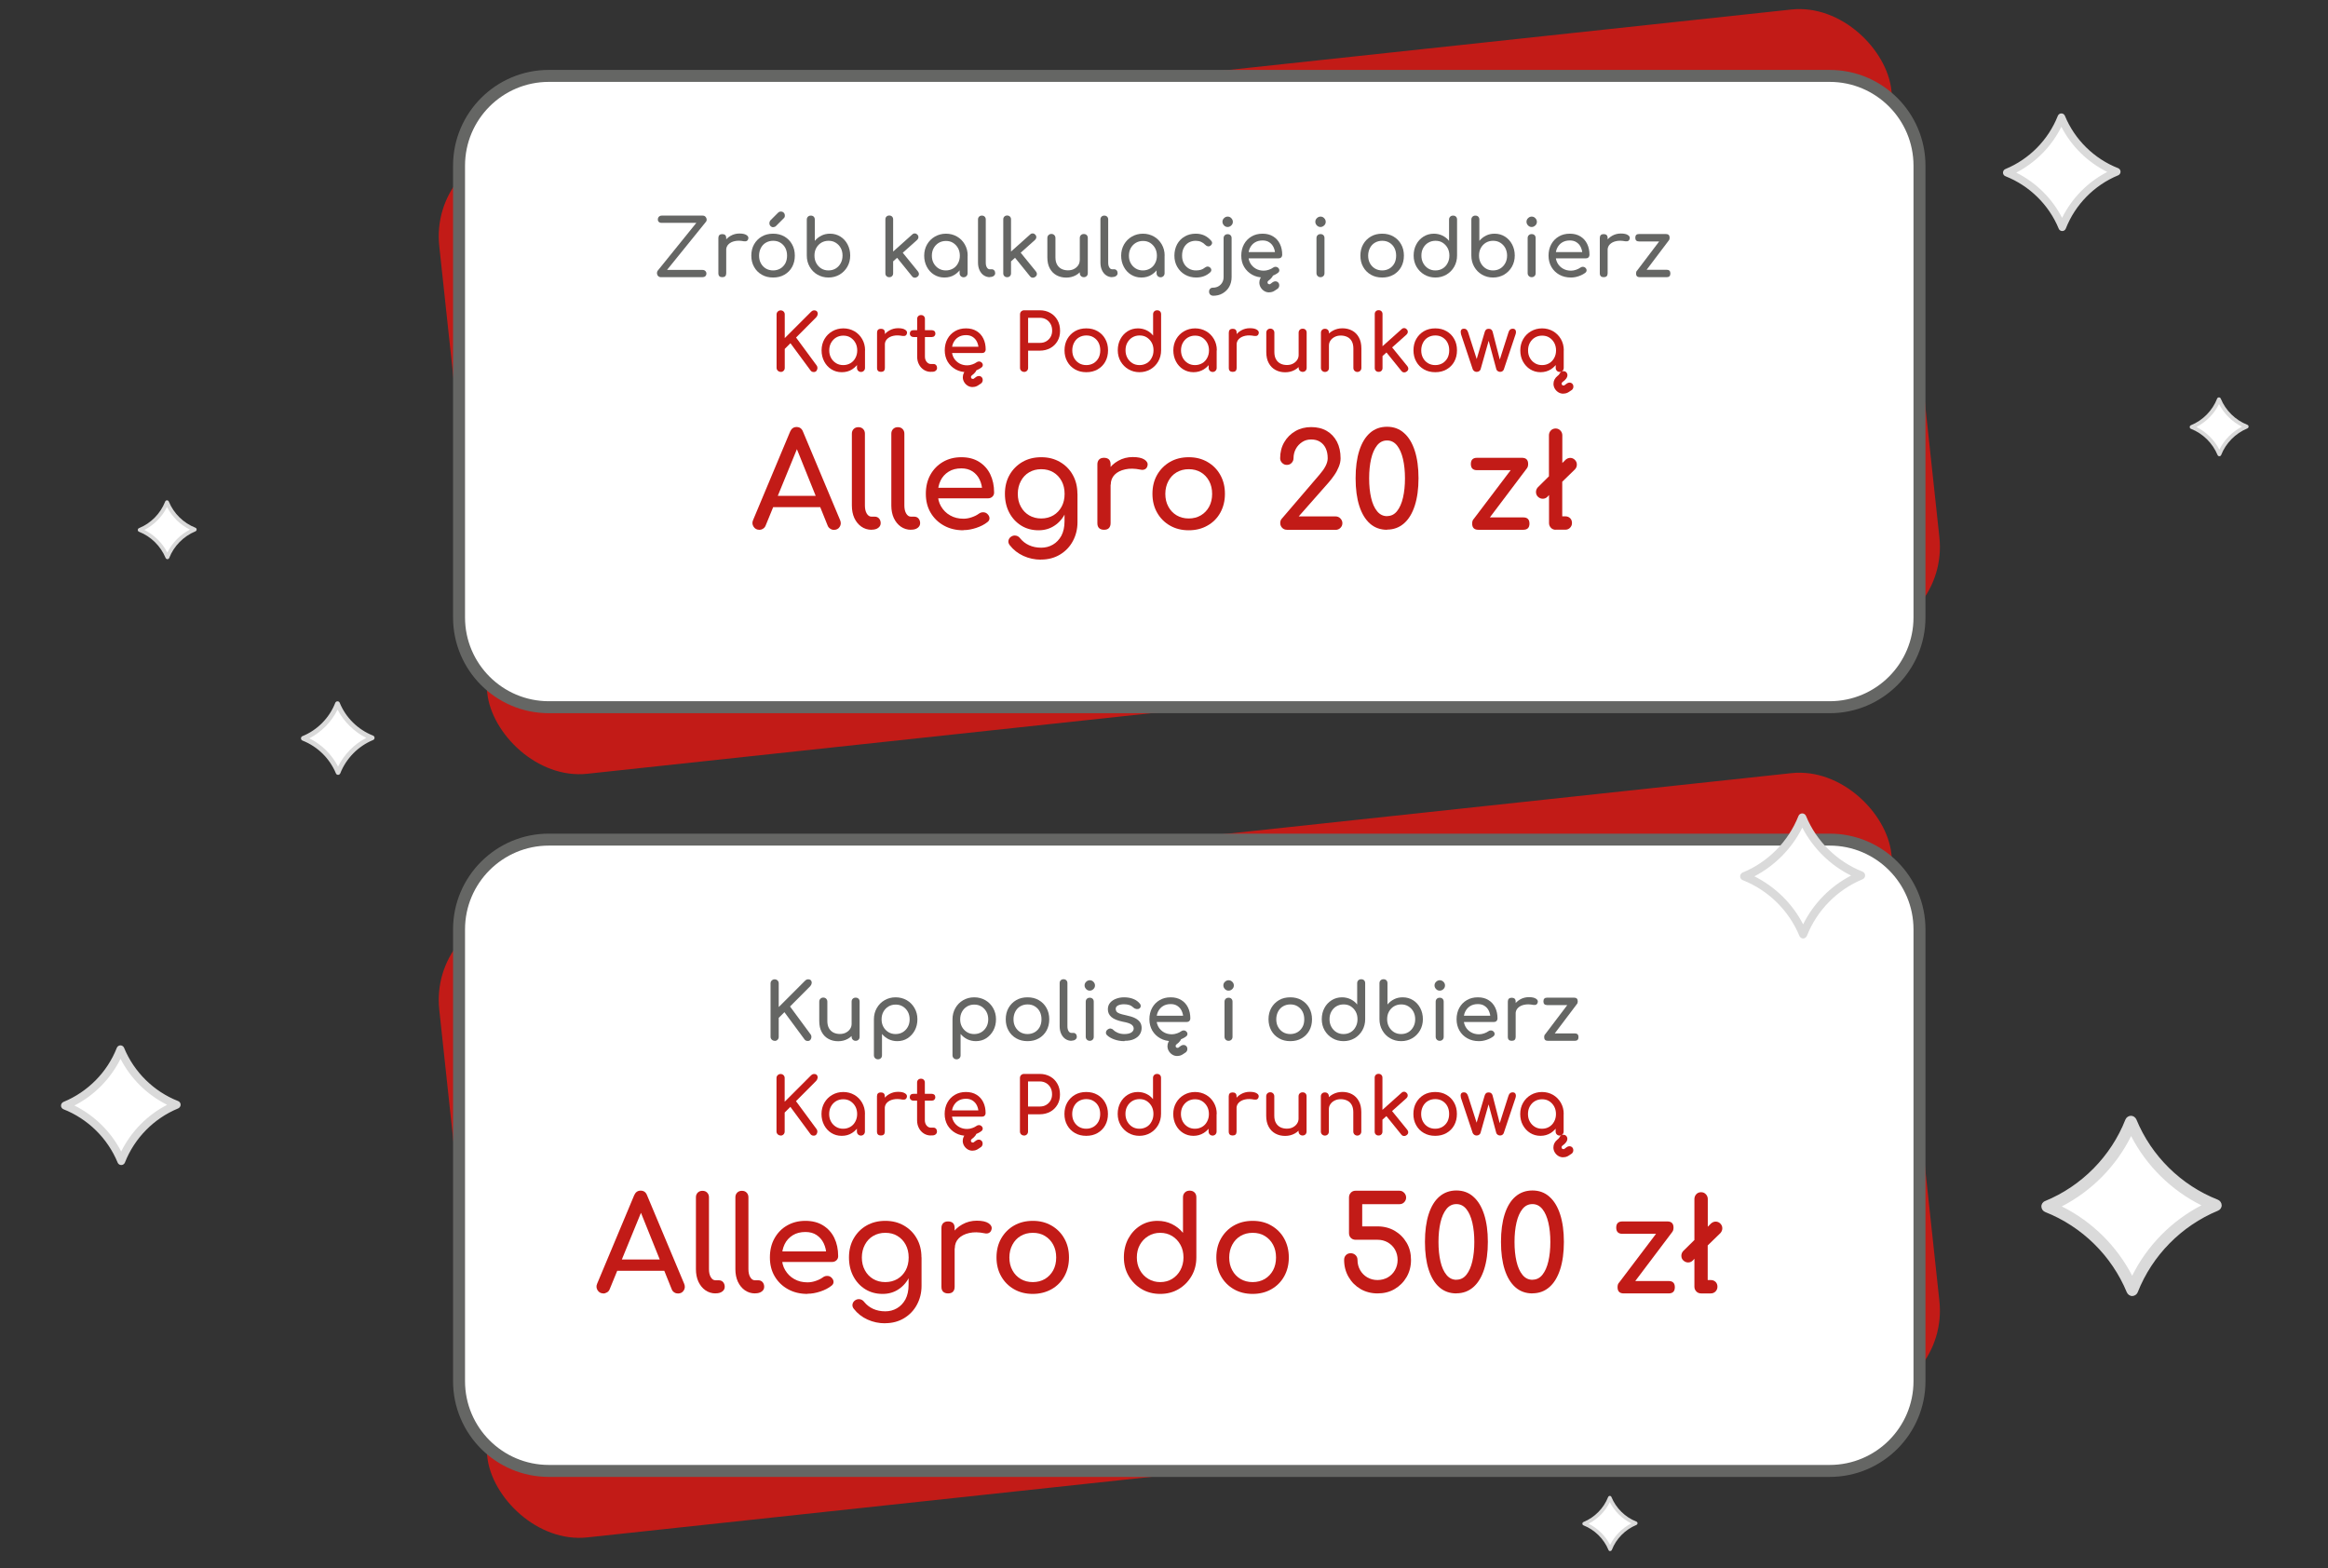 <?xml version="1.0" encoding="UTF-8"?>
<svg id="Layer_1" xmlns="http://www.w3.org/2000/svg" version="1.1" viewBox="0 0 282 190">
  <rect x="0" y="0" width="282" height="190" fill="#333333" stroke="none"/>
  <!-- Generator: Adobe Illustrator 29.8.2, SVG Export Plug-In . SVG Version: 2.1.1 Build 3)  -->
  <defs>
    <style>
      .st0 {
        isolation: isolate;
      }

      .st1 {
        fill: #c21b17;
      }

      .st2 {
        fill: #fff;
      }

      .st3 {
        fill: #656664;
      }

      .st4 {
        fill: #dadada;
      }
    </style>
  </defs>
  <g>
    <rect class="st1" x="55.61" y="9.2" width="176.91" height="76.48" rx="11" ry="11" transform="translate(-4.24 15.66) rotate(-6.13)"/>
    <rect class="st2" x="55.61" y="9.2" width="176.91" height="76.48" rx="10.88" ry="10.88"/>
    <path class="st3" d="M221.65,86.4H66.48c-6.4,0-11.6-5.2-11.6-11.6V20.07c0-6.4,5.2-11.6,11.6-11.6h155.16c6.4,0,11.6,5.2,11.6,11.6v54.73c0,6.4-5.2,11.6-11.6,11.6h0ZM66.48,9.92c-5.6,0-10.15,4.55-10.15,10.15v54.73c0,5.6,4.55,10.15,10.15,10.15h155.16c5.6,0,10.15-4.55,10.15-10.15V20.07c0-5.6-4.55-10.15-10.15-10.15H66.48Z"/>
    <g class="st0">
      <g class="st0">
        <path class="st3" d="M80.07,33.58c-.15,0-.26-.05-.35-.14s-.13-.21-.14-.33c0-.12.02-.23.1-.33l4.67-5.78h-4.19c-.16,0-.28-.04-.36-.12-.08-.08-.12-.18-.11-.3,0-.13.04-.24.13-.33.1-.09.21-.13.35-.13h4.93c.15,0,.26.04.35.13.09.09.14.2.15.32.01.12-.02.23-.11.33l-4.69,5.8h4.29c.15,0,.26.04.35.13.09.09.13.19.13.3,0,.14-.04.25-.13.33-.09.08-.21.12-.35.12h-5.05Z"/>
        <path class="st3" d="M87.49,33.58c-.15,0-.27-.04-.35-.12-.08-.08-.12-.2-.12-.36v-4.27c0-.15.04-.27.12-.35.08-.08.2-.12.35-.12s.28.04.36.12c.08.08.12.2.12.36v4.27c0,.15-.04.27-.12.35s-.2.12-.36.12ZM87.48,30.31c0-.38.09-.72.28-1.03s.44-.54.76-.72c.32-.18.67-.27,1.05-.27s.67.06.86.19c.19.12.26.27.21.45-.02.09-.06.16-.11.21s-.12.08-.19.09-.15,0-.23,0c-.41-.08-.77-.09-1.1-.02-.33.07-.58.2-.77.39-.19.19-.28.43-.28.73h-.49Z"/>
        <path class="st3" d="M93.65,33.62c-.52,0-.97-.11-1.37-.34-.4-.23-.71-.54-.93-.94-.23-.4-.34-.86-.34-1.37s.11-.98.34-1.38c.23-.4.54-.71.93-.94.4-.23.85-.34,1.37-.34s.96.11,1.36.34c.4.23.71.54.93.94.23.4.34.86.34,1.38s-.11.97-.33,1.37c-.22.4-.53.71-.93.94-.4.23-.85.34-1.37.34ZM93.65,32.76c.33,0,.62-.08.88-.23.25-.15.45-.36.6-.63.14-.27.21-.58.21-.93s-.07-.66-.21-.93c-.14-.27-.34-.48-.6-.64s-.55-.23-.88-.23-.62.08-.88.23-.46.37-.6.64-.22.58-.22.93.07.66.22.93.35.48.6.63c.25.15.55.23.88.23ZM93.69,27.53c-.14,0-.26-.05-.35-.14-.09-.09-.14-.21-.14-.35s.04-.24.11-.33l.94-.94c.1-.1.21-.14.34-.14.15,0,.26.05.35.14s.13.21.13.35c0,.06,0,.12-.03.18s-.05.11-.11.15l-.93.93c-.09.09-.2.13-.33.13Z"/>
        <path class="st3" d="M100.36,33.62c-.5,0-.94-.12-1.34-.35s-.71-.55-.94-.95c-.23-.4-.35-.85-.35-1.36v-4.36c0-.15.05-.26.14-.35.09-.09.21-.13.35-.13s.26.04.35.13c.09.09.13.21.13.35v2.58c.22-.27.49-.48.81-.64.32-.16.66-.23,1.04-.23.47,0,.88.12,1.25.35.37.23.66.55.87.95.21.4.32.85.32,1.35s-.12.96-.35,1.36c-.23.4-.55.72-.94.95-.4.23-.84.35-1.35.35ZM100.36,32.76c.33,0,.62-.08.87-.23s.46-.37.61-.65c.15-.27.22-.58.22-.92s-.07-.65-.22-.92-.35-.48-.61-.64-.54-.23-.87-.23-.61.08-.87.23c-.26.16-.46.37-.61.64s-.22.57-.22.92.07.64.22.92c.15.27.35.49.61.65.26.16.55.23.87.23Z"/>
        <path class="st3" d="M107.72,33.58c-.14,0-.25-.04-.34-.13-.09-.09-.13-.2-.13-.34v-6.53c0-.14.04-.25.13-.34.09-.09.2-.13.34-.13s.25.04.34.13c.09.09.13.2.13.34v6.53c0,.14-.04.25-.13.34-.09.09-.2.13-.34.13ZM108.17,31.67l-.59-.65,2.93-2.62c.1-.09.2-.13.32-.12.12,0,.22.06.3.15.09.1.13.2.12.32,0,.11-.06.22-.15.31l-2.93,2.62ZM111.13,33.53c-.1.08-.21.12-.34.11-.12,0-.23-.07-.31-.17l-1.94-2.4.67-.63,1.99,2.45c.08.1.12.21.11.33,0,.12-.07.22-.18.31Z"/>
        <path class="st3" d="M114.39,33.62c-.47,0-.88-.12-1.25-.35s-.66-.55-.87-.95c-.21-.4-.32-.85-.32-1.35s.12-.96.35-1.36c.23-.4.55-.72.95-.95.4-.23.85-.35,1.34-.35s.94.12,1.34.35c.4.23.71.55.94.95.23.4.35.85.35,1.36h-.37c0,.5-.11.96-.32,1.35-.21.4-.5.71-.87.95s-.79.35-1.25.35ZM114.58,32.76c.32,0,.61-.08.87-.23s.46-.37.6-.64c.15-.27.22-.58.22-.91s-.07-.65-.22-.92c-.15-.27-.35-.48-.6-.64s-.54-.23-.87-.23-.61.08-.87.23c-.26.16-.46.37-.61.64-.15.27-.22.58-.22.92s.07.64.22.91c.15.27.35.48.61.64.26.16.55.23.87.23ZM116.73,33.59c-.14,0-.26-.05-.35-.14-.09-.09-.14-.21-.14-.35v-1.46l.18-1.01.79.34v2.13c0,.14-.05.26-.14.35s-.21.14-.35.14Z"/>
        <path class="st3" d="M119.91,33.58c-.28,0-.53-.08-.75-.23s-.39-.36-.51-.63c-.12-.26-.18-.57-.18-.91v-5.22c0-.14.04-.25.13-.34.09-.09.2-.13.34-.13s.25.04.34.13c.09.09.13.2.13.34v5.22c0,.24.04.43.13.58.09.15.2.23.34.23h.24c.13,0,.23.04.31.13.08.09.12.2.12.34s-.06.25-.18.34-.28.13-.47.13h-.02Z"/>
        <path class="st3" d="M122,33.58c-.14,0-.25-.04-.34-.13-.09-.09-.13-.2-.13-.34v-6.53c0-.14.04-.25.13-.34.09-.09.2-.13.34-.13s.25.04.34.13c.09.09.13.2.13.34v6.53c0,.14-.04.25-.13.34-.09.09-.2.13-.34.13ZM122.45,31.67l-.59-.65,2.93-2.62c.1-.09.2-.13.32-.12.12,0,.22.06.3.15.09.1.13.2.12.32,0,.11-.06.22-.15.31l-2.93,2.62ZM125.42,33.53c-.1.08-.21.12-.34.11-.12,0-.23-.07-.31-.17l-1.94-2.4.67-.63,1.99,2.45c.08.1.12.21.11.33,0,.12-.07.22-.18.31Z"/>
        <path class="st3" d="M129.17,33.63c-.44,0-.83-.09-1.18-.28-.35-.19-.62-.46-.82-.83-.2-.36-.3-.81-.3-1.34v-2.35c0-.14.05-.26.14-.35.09-.09.21-.14.35-.14s.26.05.35.14c.09.09.14.21.14.35v2.35c0,.36.07.65.2.88.13.23.32.41.54.52s.49.17.77.17.52-.05.73-.16c.21-.11.38-.25.51-.44.13-.19.19-.39.19-.62h.6c0,.4-.1.75-.29,1.07-.19.32-.46.57-.79.75s-.72.28-1.14.28ZM131.29,33.58c-.14,0-.26-.05-.35-.14-.09-.09-.14-.21-.14-.35v-4.26c0-.15.05-.26.14-.35.09-.09.21-.13.35-.13s.26.04.35.13c.09.09.13.21.13.35v4.26c0,.14-.04.26-.13.35-.09.09-.21.14-.35.14Z"/>
        <path class="st3" d="M134.74,33.58c-.28,0-.53-.08-.75-.23s-.39-.36-.51-.63c-.12-.26-.18-.57-.18-.91v-5.22c0-.14.04-.25.13-.34.09-.09.2-.13.34-.13s.25.04.34.13c.09.09.13.2.13.34v5.22c0,.24.04.43.13.58.09.15.2.23.34.23h.24c.13,0,.23.04.31.13.08.09.12.2.12.34s-.06.25-.18.34-.28.13-.47.13h-.02Z"/>
        <path class="st3" d="M138.25,33.62c-.47,0-.88-.12-1.25-.35s-.66-.55-.87-.95c-.21-.4-.32-.85-.32-1.35s.12-.96.35-1.36c.23-.4.55-.72.95-.95.4-.23.85-.35,1.34-.35s.94.12,1.34.35c.4.23.71.55.94.95.23.4.35.85.35,1.36h-.37c0,.5-.11.96-.32,1.35-.21.4-.5.71-.87.95s-.79.35-1.25.35ZM138.45,32.76c.32,0,.61-.08.87-.23s.46-.37.6-.64c.15-.27.22-.58.22-.91s-.07-.65-.22-.92c-.15-.27-.35-.48-.6-.64s-.54-.23-.87-.23-.61.08-.87.23c-.26.16-.46.37-.61.64-.15.27-.22.58-.22.92s.07.64.22.91c.15.27.35.48.61.64.26.16.55.23.87.23ZM140.59,33.59c-.14,0-.26-.05-.35-.14-.09-.09-.14-.21-.14-.35v-1.46l.18-1.01.79.34v2.13c0,.14-.05.26-.14.35s-.21.14-.35.14Z"/>
        <path class="st3" d="M144.9,33.62c-.51,0-.96-.12-1.36-.35s-.71-.55-.94-.95c-.23-.4-.34-.85-.34-1.35s.11-.97.33-1.38c.22-.4.53-.72.92-.94.39-.23.83-.34,1.34-.34.38,0,.72.07,1.03.21.31.14.59.36.84.65.09.1.12.21.1.32s-.1.2-.21.29c-.09.06-.19.08-.3.06-.11-.02-.21-.08-.3-.17-.31-.33-.7-.5-1.17-.5-.33,0-.61.08-.86.22-.25.15-.44.36-.58.63-.14.27-.21.58-.21.95s.07.65.21.92.34.48.6.64.55.23.89.23c.22,0,.42-.03.59-.08s.32-.14.46-.25c.1-.08.21-.13.32-.14.11,0,.2.02.29.09.11.09.17.19.18.3.01.11-.03.21-.12.3-.46.43-1.03.64-1.72.64Z"/>
        <path class="st3" d="M146.93,35.82c-.14,0-.25-.05-.34-.14-.09-.09-.13-.21-.13-.35s.04-.26.13-.35c.09-.09.2-.13.34-.13.25,0,.48-.06.67-.17.19-.11.34-.26.45-.45.11-.19.17-.41.17-.66v-4.72c0-.15.05-.26.14-.35.09-.09.21-.13.35-.13s.26.04.35.13.13.21.13.35v4.72c0,.44-.1.83-.29,1.17s-.46.6-.8.8-.73.29-1.18.29ZM148.71,27.5c-.17,0-.32-.06-.44-.19s-.19-.27-.19-.44.06-.32.19-.44c.12-.12.27-.19.44-.19s.32.06.44.19c.12.12.19.27.19.44s-.06.32-.19.44c-.12.12-.27.19-.44.19Z"/>
        <path class="st3" d="M153.09,33.62c-.53,0-1-.11-1.41-.34-.41-.23-.73-.54-.97-.94s-.35-.86-.35-1.37.11-.98.33-1.38c.22-.4.52-.71.91-.94.39-.23.83-.34,1.34-.34s.92.11,1.28.33c.36.22.63.52.82.91.19.39.28.83.28,1.33,0,.12-.04.22-.12.3-.08.08-.19.12-.32.12h-3.85v-.76h3.82l-.39.27c0-.32-.07-.6-.19-.86-.12-.25-.29-.45-.52-.6-.22-.15-.49-.22-.81-.22-.36,0-.67.08-.93.24-.26.16-.45.38-.59.65s-.2.59-.2.94.08.66.24.94c.16.27.38.49.66.65.28.16.6.24.97.24.2,0,.4-.04.61-.11s.38-.16.5-.25c.1-.07.2-.11.31-.11.11,0,.21.03.29.1.11.1.17.2.17.32,0,.11-.04.21-.15.3-.22.17-.49.31-.81.42-.32.11-.63.16-.92.16ZM153.74,35.42c-.22,0-.41-.05-.59-.16-.18-.11-.32-.25-.43-.43s-.17-.38-.17-.6c0-.38.17-.7.5-.98.07-.05.13-.1.17-.16.04-.05.08-.1.1-.15.09-.17.23-.26.43-.26.13,0,.25.04.34.13.09.09.14.2.15.34,0,.15-.05.29-.15.43-.1.14-.25.29-.46.44-.03.03-.06.06-.07.09-.02.04-.02.07-.02.1,0,.06.02.12.06.16.04.04.09.06.16.06.03,0,.05,0,.07,0,.02,0,.04-.02.05-.03l.3-.22c.1-.06.19-.1.3-.1.15,0,.26.05.35.14.09.09.13.21.13.35,0,.15-.06.28-.17.39l-.36.24c-.2.14-.42.21-.66.21Z"/>
        <path class="st3" d="M159.96,27.5c-.17,0-.32-.06-.44-.19-.12-.12-.19-.27-.19-.44s.06-.32.19-.44c.12-.12.27-.19.44-.19s.32.06.44.19c.12.12.19.27.19.44s-.06.32-.19.44-.27.19-.44.19ZM159.96,33.58c-.14,0-.26-.05-.35-.14-.09-.09-.14-.21-.14-.35v-4.25c0-.15.05-.26.14-.35.09-.09.21-.13.35-.13s.26.04.35.13c.09.09.13.21.13.35v4.25c0,.14-.04.26-.13.35-.09.09-.21.14-.35.14Z"/>
        <path class="st3" d="M167.43,33.62c-.52,0-.97-.11-1.37-.34-.4-.23-.71-.54-.93-.94-.23-.4-.34-.86-.34-1.37s.11-.98.34-1.38c.23-.4.54-.71.93-.94.4-.23.85-.34,1.37-.34s.96.11,1.36.34c.4.23.71.54.93.94.23.4.34.86.34,1.38s-.11.97-.33,1.37c-.22.4-.53.71-.93.94-.4.23-.85.34-1.37.34ZM167.43,32.76c.33,0,.62-.08.88-.23.25-.15.45-.36.6-.63.14-.27.21-.58.21-.93s-.07-.66-.21-.93c-.14-.27-.34-.48-.6-.64s-.55-.23-.88-.23-.62.08-.88.23-.46.37-.6.64-.22.58-.22.93.07.66.22.93.35.48.6.63c.25.15.55.23.88.23Z"/>
        <path class="st3" d="M173.88,33.62c-.5,0-.95-.12-1.34-.35-.4-.23-.71-.55-.95-.95-.23-.4-.35-.85-.35-1.36s.11-.96.32-1.35c.21-.4.5-.71.88-.95.37-.23.79-.35,1.25-.35.38,0,.72.08,1.04.23.32.16.59.37.8.64v-2.58c0-.15.05-.26.14-.35.09-.09.21-.13.35-.13s.26.04.35.13c.09.09.13.21.13.35v4.36c0,.5-.12.96-.35,1.36s-.55.72-.94.95c-.4.23-.84.35-1.34.35ZM173.88,32.76c.33,0,.62-.08.87-.23s.46-.37.6-.65c.15-.27.22-.58.22-.92s-.07-.65-.22-.92c-.15-.27-.35-.48-.6-.64s-.54-.23-.87-.23-.61.08-.87.23-.46.37-.61.64c-.15.27-.22.57-.22.92s.07.64.22.92c.15.27.35.49.61.65s.55.23.87.23Z"/>
        <path class="st3" d="M180.86,33.62c-.5,0-.94-.12-1.34-.35-.4-.23-.71-.55-.94-.95-.23-.4-.35-.85-.35-1.36v-4.36c0-.15.05-.26.14-.35.09-.09.21-.13.35-.13s.26.04.35.13c.09.09.13.21.13.35v2.58c.22-.27.49-.48.81-.64s.66-.23,1.04-.23c.47,0,.88.12,1.25.35.37.23.66.55.87.95.21.4.32.85.32,1.35s-.12.96-.35,1.36-.55.72-.94.95c-.4.23-.84.35-1.35.35ZM180.86,32.76c.33,0,.62-.08.87-.23s.46-.37.61-.65c.15-.27.22-.58.22-.92s-.08-.65-.22-.92c-.15-.27-.35-.48-.61-.64s-.54-.23-.87-.23-.61.08-.87.23c-.26.16-.46.37-.61.64s-.22.57-.22.92.07.64.22.92c.15.27.35.49.61.65.26.16.55.23.87.23Z"/>
        <path class="st3" d="M185.54,27.5c-.17,0-.32-.06-.44-.19-.12-.12-.19-.27-.19-.44s.06-.32.19-.44c.12-.12.27-.19.44-.19s.32.06.44.19c.12.12.19.27.19.44s-.06.32-.19.44-.27.19-.44.19ZM185.54,33.58c-.14,0-.26-.05-.35-.14-.09-.09-.14-.21-.14-.35v-4.25c0-.15.05-.26.14-.35.09-.09.21-.13.35-.13s.26.04.35.13c.09.09.13.21.13.35v4.25c0,.14-.04.26-.13.35-.09.09-.21.14-.35.14Z"/>
        <path class="st3" d="M190.3,33.62c-.53,0-1-.11-1.41-.34-.41-.23-.73-.54-.96-.94-.23-.4-.35-.86-.35-1.37s.11-.98.33-1.38.52-.71.91-.94c.39-.23.83-.34,1.34-.34s.92.11,1.28.33c.36.22.63.52.82.91.19.39.28.83.28,1.33,0,.12-.04.22-.12.3-.08.08-.19.12-.32.12h-3.85v-.76h3.82l-.39.27c0-.32-.07-.6-.19-.86s-.29-.45-.52-.6c-.22-.15-.49-.22-.81-.22-.36,0-.67.08-.93.24s-.45.38-.59.65-.2.59-.2.94.08.66.24.94.38.49.66.65c.28.16.6.24.97.24.2,0,.4-.04.61-.11s.37-.16.5-.25c.1-.07.2-.11.31-.11.11,0,.21.03.29.1.11.1.17.2.17.32,0,.11-.04.21-.15.3-.22.17-.49.31-.81.42-.32.11-.63.16-.92.16Z"/>
        <path class="st3" d="M194.26,33.58c-.15,0-.27-.04-.35-.12-.08-.08-.12-.2-.12-.36v-4.27c0-.15.04-.27.12-.35s.2-.12.35-.12.28.04.36.12.12.2.12.36v4.27c0,.15-.04.27-.12.35-.08.08-.2.12-.36.12ZM194.25,30.31c0-.38.09-.72.28-1.03.19-.3.44-.54.76-.72.32-.18.67-.27,1.05-.27s.67.06.86.19c.19.12.26.27.21.45-.02.09-.06.16-.11.21-.05.05-.12.08-.19.09s-.15,0-.23,0c-.41-.08-.77-.09-1.1-.02s-.58.2-.77.39c-.19.19-.28.43-.28.73h-.49Z"/>
        <path class="st3" d="M198.54,29.25c-.3,0-.45-.15-.45-.45s.15-.45.45-.45h3.26c.3,0,.45.15.45.45s-.15.45-.45.45h-3.26ZM198.63,33.58c-.3,0-.45-.15-.45-.45s.15-.45.45-.45h3.26c.3,0,.45.15.45.45s-.15.45-.45.45h-3.26ZM198.92,33.4l-.65-.57,3.25-4.29.64.57-3.24,4.29Z"/>
      </g>
      <g class="st0">
        <path class="st1" d="M94.57,45.05c-.13,0-.25-.05-.35-.14-.1-.1-.15-.21-.15-.35v-6.47c0-.14.05-.26.15-.35.1-.1.22-.14.35-.14s.26.05.35.14c.1.1.14.21.14.35v2.87l3.16-3.16c.08-.08.15-.13.21-.16.06-.03.13-.04.2-.04.16,0,.27.05.34.14.07.1.1.21.08.34s-.08.25-.18.36l-2.44,2.45,2.49,3.38c.08.11.11.23.1.35-.01.12-.06.23-.13.32-.08.09-.18.13-.31.13-.18,0-.32-.07-.41-.21l-2.42-3.28-.69.69v2.3c0,.14-.05.26-.14.35-.1.1-.21.14-.35.14Z"/>
        <path class="st1" d="M101.96,45.09c-.47,0-.88-.12-1.25-.35s-.66-.55-.87-.95c-.21-.4-.32-.85-.32-1.35s.12-.96.35-1.36c.23-.4.55-.72.95-.95.4-.23.85-.35,1.34-.35s.94.12,1.34.35c.4.23.71.55.94.95.23.4.35.85.35,1.36h-.37c0,.5-.11.96-.32,1.35-.21.4-.5.71-.87.95s-.79.35-1.25.35ZM102.15,44.23c.32,0,.61-.08.87-.23s.46-.37.6-.64c.15-.27.22-.58.22-.91s-.07-.65-.22-.92c-.15-.27-.35-.48-.6-.64s-.54-.23-.87-.23-.61.08-.87.23c-.26.16-.46.37-.61.64-.15.27-.22.58-.22.92s.07.64.22.91c.15.27.35.48.61.64.26.16.55.23.87.23ZM104.3,45.06c-.14,0-.26-.05-.35-.14-.09-.09-.14-.21-.14-.35v-1.46l.18-1.01.79.34v2.13c0,.14-.05.26-.14.35s-.21.14-.35.14Z"/>
        <path class="st1" d="M106.71,45.05c-.15,0-.27-.04-.35-.12-.08-.08-.12-.2-.12-.36v-4.27c0-.15.04-.27.12-.35.08-.08.2-.12.35-.12s.28.04.36.12c.08.08.12.2.12.36v4.27c0,.15-.04.27-.12.35s-.2.12-.36.12ZM106.7,41.78c0-.38.09-.72.28-1.03s.44-.54.76-.72c.32-.18.67-.27,1.05-.27s.67.06.86.19c.19.12.26.27.21.45-.02.09-.06.16-.11.21s-.12.08-.19.09-.15,0-.23,0c-.41-.08-.77-.09-1.1-.02-.33.07-.58.2-.77.39-.19.19-.28.43-.28.73h-.49Z"/>
        <path class="st1" d="M110.66,40.83c-.13,0-.24-.04-.33-.12-.08-.08-.12-.17-.12-.29,0-.13.04-.23.12-.31.08-.08.19-.11.33-.11h2.21c.13,0,.24.04.32.11.08.08.12.18.12.31,0,.11-.04.21-.12.29-.08.08-.19.12-.32.12h-2.21ZM112.78,45.05c-.32,0-.61-.08-.86-.24-.25-.16-.46-.38-.6-.66-.15-.28-.22-.6-.22-.95v-4.56c0-.14.04-.25.13-.34.09-.09.2-.13.34-.13s.25.04.34.13.13.2.13.34v4.56c0,.25.07.47.21.64s.31.26.52.26h.33c.11,0,.21.04.29.13.08.09.12.2.12.34s-.05.25-.16.34c-.11.09-.24.13-.41.13h-.17Z"/>
        <path class="st1" d="M117.17,45.09c-.53,0-1-.11-1.41-.34-.41-.23-.73-.54-.97-.94-.23-.4-.35-.86-.35-1.37s.11-.98.33-1.38c.22-.4.52-.71.91-.94.39-.23.83-.34,1.34-.34s.92.11,1.28.33.63.52.82.91.28.83.28,1.33c0,.12-.04.22-.12.3-.08.08-.19.12-.32.12h-3.85v-.76h3.82l-.39.27c0-.32-.07-.6-.19-.86-.12-.25-.29-.45-.52-.6s-.49-.22-.81-.22c-.36,0-.67.08-.93.24-.26.16-.45.38-.59.65s-.2.59-.2.94.08.66.24.94c.16.27.38.49.66.65.28.16.6.24.97.24.2,0,.4-.04.61-.11s.37-.16.5-.25c.1-.07.2-.11.31-.11.11,0,.21.03.29.1.11.1.17.2.17.32,0,.11-.04.21-.15.3-.22.17-.49.31-.81.42s-.63.16-.92.16ZM117.82,46.89c-.22,0-.41-.05-.59-.16-.18-.11-.32-.25-.43-.43-.11-.18-.17-.38-.17-.6,0-.38.17-.7.5-.98.07-.05.13-.1.17-.16.04-.05.07-.1.1-.15.09-.17.23-.26.43-.26.13,0,.25.04.34.13.09.09.14.2.15.34,0,.15-.05.29-.15.43-.1.14-.25.29-.46.44-.03.03-.06.06-.07.09-.02.04-.02.07-.02.1,0,.06.02.12.06.16.04.04.09.06.16.06.03,0,.05,0,.07,0,.02,0,.04-.02.05-.03l.3-.22c.1-.06.19-.1.3-.1.15,0,.26.05.35.14.09.09.13.21.13.35,0,.15-.06.28-.17.39l-.36.24c-.2.14-.42.21-.66.21Z"/>
        <path class="st1" d="M124.05,45.05c-.14,0-.26-.05-.35-.14-.1-.1-.14-.21-.14-.35v-6.47c0-.15.05-.27.14-.36.1-.09.21-.14.35-.14h1.91c.48,0,.9.11,1.27.32.37.21.66.5.87.88.21.37.31.8.31,1.29s-.1.88-.31,1.24c-.21.36-.5.65-.87.85s-.79.31-1.27.31h-1.42v2.09c0,.14-.05.26-.14.35s-.21.14-.36.14ZM124.54,41.54h1.42c.29,0,.55-.06.77-.19.22-.13.4-.3.53-.53.13-.22.19-.48.19-.76,0-.31-.06-.58-.19-.81s-.3-.42-.53-.55c-.22-.13-.48-.2-.77-.2h-1.42v3.04Z"/>
        <path class="st1" d="M131.59,45.09c-.52,0-.97-.11-1.37-.34-.4-.23-.71-.54-.93-.94-.23-.4-.34-.86-.34-1.37s.11-.98.34-1.38c.23-.4.54-.71.93-.94.4-.23.85-.34,1.37-.34s.96.11,1.36.34c.4.23.71.54.93.94.23.4.34.86.34,1.38s-.11.97-.33,1.37c-.22.4-.53.71-.93.94-.4.23-.85.34-1.37.34ZM131.59,44.23c.33,0,.62-.08.88-.23.25-.15.45-.36.6-.63.14-.27.21-.58.21-.93s-.07-.66-.21-.93c-.14-.27-.34-.48-.6-.64s-.55-.23-.88-.23-.62.08-.88.23-.46.37-.6.64-.22.58-.22.93.07.66.22.93.35.48.6.63c.25.15.55.23.88.23Z"/>
        <path class="st1" d="M138.04,45.09c-.5,0-.95-.12-1.34-.35-.4-.23-.71-.55-.95-.95-.23-.4-.35-.85-.35-1.36s.11-.96.32-1.35c.21-.4.5-.71.87-.95.37-.23.79-.35,1.25-.35.38,0,.72.08,1.04.23s.59.37.8.64v-2.58c0-.15.05-.26.14-.35.09-.09.21-.13.35-.13s.26.04.35.13c.09.09.13.21.13.35v4.36c0,.5-.12.96-.35,1.36-.23.4-.55.72-.94.95-.4.23-.84.35-1.34.35ZM138.04,44.23c.32,0,.61-.08.87-.23s.46-.37.6-.65c.15-.27.22-.58.22-.92s-.07-.65-.22-.92c-.15-.27-.35-.48-.6-.64s-.54-.23-.87-.23-.61.08-.87.23c-.26.16-.46.37-.61.64-.15.27-.22.57-.22.92s.07.64.22.92c.15.27.35.49.61.65.26.16.55.23.87.23Z"/>
        <path class="st1" d="M144.57,45.09c-.47,0-.88-.12-1.25-.35-.37-.23-.66-.55-.87-.95-.21-.4-.32-.85-.32-1.35s.12-.96.35-1.36c.23-.4.55-.72.95-.95.4-.23.85-.35,1.34-.35s.94.12,1.34.35c.4.23.71.55.94.95.23.4.35.85.35,1.36h-.37c0,.5-.11.96-.32,1.35s-.5.71-.88.95c-.37.23-.79.35-1.25.35ZM144.76,44.23c.32,0,.61-.08.87-.23s.46-.37.6-.64c.15-.27.22-.58.22-.91s-.07-.65-.22-.92c-.15-.27-.35-.48-.6-.64s-.54-.23-.87-.23-.61.08-.87.23c-.26.16-.46.37-.61.64-.15.27-.22.58-.22.92s.08.64.22.91c.15.27.35.48.61.64.26.16.55.23.87.23ZM146.9,45.06c-.14,0-.26-.05-.35-.14s-.14-.21-.14-.35v-1.46l.18-1.01.79.34v2.13c0,.14-.05.26-.14.35-.09.09-.21.14-.35.14Z"/>
        <path class="st1" d="M149.32,45.05c-.15,0-.27-.04-.35-.12-.08-.08-.12-.2-.12-.36v-4.27c0-.15.04-.27.12-.35s.2-.12.35-.12.28.04.36.12.12.2.12.36v4.27c0,.15-.04.27-.12.35-.08.08-.2.12-.36.12ZM149.31,41.78c0-.38.09-.72.28-1.03.19-.3.44-.54.76-.72.32-.18.67-.27,1.05-.27s.67.06.86.19c.19.12.26.27.21.45-.02.09-.06.16-.11.21-.05.05-.12.08-.19.09s-.15,0-.23,0c-.41-.08-.77-.09-1.1-.02s-.58.2-.77.39c-.19.19-.28.43-.28.73h-.49Z"/>
        <path class="st1" d="M155.69,45.1c-.44,0-.83-.09-1.18-.28-.35-.19-.62-.46-.82-.83-.2-.36-.3-.81-.3-1.34v-2.35c0-.14.05-.26.14-.35.09-.09.21-.14.35-.14s.26.05.35.14c.09.09.14.21.14.35v2.35c0,.36.07.65.2.88.13.23.32.41.54.52s.49.17.77.17.52-.05.73-.16.38-.25.51-.44c.13-.19.19-.39.19-.62h.6c0,.4-.1.75-.29,1.07-.19.32-.46.57-.79.75-.33.18-.71.28-1.14.28ZM157.8,45.05c-.14,0-.26-.05-.35-.14-.09-.09-.14-.21-.14-.35v-4.26c0-.15.05-.26.14-.35.09-.09.21-.13.35-.13s.26.04.35.13c.09.09.13.21.13.35v4.26c0,.14-.04.26-.13.35-.09.09-.21.14-.35.14Z"/>
        <path class="st1" d="M160.5,45.06c-.14,0-.26-.05-.35-.14-.09-.09-.14-.21-.14-.35v-4.26c0-.15.05-.26.14-.35.09-.09.21-.13.35-.13s.26.04.35.13c.09.09.13.21.13.35v4.26c0,.14-.04.26-.13.35-.09.09-.21.14-.35.14ZM164.43,45.06c-.14,0-.26-.05-.35-.14-.09-.09-.14-.21-.14-.35v-2.35c0-.36-.07-.66-.2-.89s-.31-.4-.54-.51-.49-.17-.78-.17c-.27,0-.51.05-.73.16s-.39.25-.52.44c-.13.18-.19.39-.19.63h-.6c0-.4.1-.76.29-1.08s.46-.57.8-.75.72-.28,1.14-.28.83.09,1.18.28c.35.19.62.46.82.83.2.36.3.81.3,1.34v2.35c0,.14-.05.26-.14.35-.09.09-.21.14-.35.14Z"/>
        <path class="st1" d="M167,45.05c-.14,0-.25-.04-.34-.13s-.13-.2-.13-.34v-6.53c0-.14.04-.25.13-.34.09-.09.2-.13.34-.13s.25.04.34.13c.09.09.13.2.13.34v6.53c0,.14-.04.25-.13.34s-.2.13-.34.13ZM167.45,43.14l-.59-.65,2.93-2.62c.1-.09.2-.13.32-.12.12,0,.22.06.3.15.09.1.13.2.12.32,0,.11-.06.22-.15.31l-2.93,2.62ZM170.41,45c-.1.08-.21.12-.34.11-.12,0-.23-.07-.31-.17l-1.94-2.4.67-.63,1.99,2.45c.08.1.12.21.11.33,0,.12-.07.22-.18.31Z"/>
        <path class="st1" d="M173.86,45.09c-.52,0-.97-.11-1.37-.34-.4-.23-.71-.54-.93-.94-.23-.4-.34-.86-.34-1.37s.11-.98.34-1.38c.23-.4.54-.71.93-.94.4-.23.85-.34,1.37-.34s.96.11,1.36.34c.4.23.71.54.93.94.23.4.34.86.34,1.38s-.11.97-.33,1.37c-.22.4-.53.71-.93.94-.4.23-.85.34-1.37.34ZM173.86,44.23c.33,0,.62-.08.88-.23.25-.15.45-.36.6-.63.14-.27.21-.58.21-.93s-.07-.66-.21-.93c-.14-.27-.34-.48-.6-.64s-.55-.23-.88-.23-.62.08-.88.23-.46.37-.6.64-.22.58-.22.93.07.66.22.93.35.48.6.63c.25.15.55.23.88.23Z"/>
        <path class="st1" d="M178.86,45.05c-.1,0-.2-.03-.28-.09s-.15-.14-.18-.22l-1.42-4.25c-.05-.2-.05-.36,0-.48.05-.12.17-.19.36-.19.12,0,.22.03.3.1.08.07.15.18.2.34l1.21,3.77h-.33l1.14-3.84c.03-.11.09-.2.16-.26.08-.07.18-.1.32-.1s.23.03.31.1c.08.07.13.15.16.26l.93,3.61h-.14l1.13-3.54c.09-.29.25-.44.5-.44.18,0,.3.06.36.19s.06.29,0,.48l-1.42,4.25c-.03.09-.08.16-.16.22s-.18.09-.29.09c-.1,0-.2-.03-.29-.09-.09-.06-.15-.14-.17-.22l-.98-3.64h.1l-1.03,3.64c-.03.09-.08.16-.17.22s-.18.09-.29.09Z"/>
        <path class="st1" d="M186.61,45.09c-.46,0-.88-.12-1.25-.35-.37-.23-.66-.55-.88-.95s-.32-.85-.32-1.35.12-.96.35-1.36c.23-.4.55-.72.95-.95.4-.23.85-.35,1.34-.35s.94.12,1.34.35c.39.23.71.55.94.95.23.4.35.85.35,1.36h-.37c0,.5-.11.96-.32,1.35-.21.4-.5.71-.87.95-.37.23-.79.35-1.25.35ZM186.8,44.23c.33,0,.62-.08.87-.23s.46-.37.6-.64c.15-.27.22-.58.22-.91s-.07-.65-.22-.92c-.15-.27-.35-.48-.6-.64s-.54-.23-.87-.23-.61.08-.87.23-.46.37-.61.64c-.15.27-.22.58-.22.92s.07.64.22.91c.15.27.35.48.61.64s.55.23.87.23ZM189.37,47.69c-.22,0-.41-.05-.59-.16-.18-.11-.32-.25-.43-.43s-.17-.38-.17-.6c0-.38.17-.7.5-.97.07-.05.13-.1.17-.16.04-.05.08-.1.1-.15.09-.17.23-.26.43-.26.13,0,.25.04.34.13.09.09.14.2.15.34,0,.15-.05.29-.15.43s-.25.29-.46.43c-.03.03-.06.06-.07.09-.02.04-.02.07-.02.1,0,.06.02.12.06.16s.09.06.16.06c.03,0,.05,0,.07,0,.02,0,.04-.02.05-.03l.3-.22c.1-.06.19-.1.3-.1.15,0,.26.05.35.14s.13.21.13.35c0,.15-.06.28-.17.39l-.36.24c-.2.14-.42.21-.66.21ZM188.94,45.06c-.14,0-.26-.05-.35-.14-.09-.09-.14-.21-.14-.35v-1.46l.18-1.01.79.34v2.13c0,.14-.05.26-.14.35-.09.09-.21.14-.35.14Z"/>
      </g>
      <g class="st0">
        <path class="st1" d="M91.97,64.18c-.3,0-.53-.13-.69-.38-.16-.25-.18-.53-.05-.81l4.48-10.7c.16-.37.42-.56.78-.56.38,0,.64.19.78.56l4.5,10.73c.12.3.1.57-.06.81-.15.24-.39.36-.69.36-.16,0-.31-.04-.45-.14-.14-.09-.25-.21-.31-.37l-3.95-9.82h.45l-4.02,9.82c-.07.17-.18.3-.33.38-.14.09-.29.13-.44.13ZM92.81,61.44l.64-1.37h6.25l.64,1.37h-7.52Z"/>
        <path class="st1" d="M105.58,64.18c-.47,0-.88-.13-1.24-.38-.36-.25-.64-.6-.85-1.04-.2-.44-.3-.95-.3-1.52v-8.7c0-.23.07-.42.22-.57.15-.15.34-.22.57-.22s.43.07.57.22c.15.15.22.34.22.57v8.7c0,.39.07.72.22.97.15.25.34.38.57.38h.4c.21,0,.39.07.52.22.13.15.2.34.2.57s-.1.42-.3.57c-.2.15-.46.22-.78.22h-.03Z"/>
        <path class="st1" d="M110.36,64.18c-.47,0-.88-.13-1.24-.38-.36-.25-.64-.6-.85-1.04-.2-.44-.3-.95-.3-1.52v-8.7c0-.23.07-.42.22-.57.15-.15.34-.22.57-.22s.43.07.57.22c.15.15.22.34.22.57v8.7c0,.39.07.72.22.97.15.25.34.38.57.38h.4c.21,0,.39.07.52.22.13.15.2.34.2.57s-.1.42-.3.57c-.2.15-.46.22-.78.22h-.03Z"/>
        <path class="st1" d="M116.69,64.24c-.88,0-1.67-.19-2.35-.57-.69-.38-1.22-.9-1.61-1.56-.39-.66-.58-1.43-.58-2.29s.18-1.64.55-2.3c.37-.66.87-1.18,1.52-1.56.65-.38,1.39-.57,2.23-.57s1.54.18,2.14.55c.59.37,1.05.87,1.36,1.51.31.64.47,1.38.47,2.22,0,.2-.07.37-.21.5s-.31.2-.53.2h-6.42v-1.28h6.38l-.65.45c-.01-.53-.12-1.01-.32-1.43-.2-.42-.49-.75-.86-1-.37-.24-.82-.37-1.35-.37-.61,0-1.12.13-1.55.4-.43.27-.76.63-.98,1.09-.22.46-.33.99-.33,1.57s.13,1.11.4,1.56.63.82,1.1,1.08c.47.27,1,.4,1.61.4.33,0,.67-.06,1.01-.18.35-.12.62-.26.84-.42.16-.12.33-.18.52-.18.19,0,.35.05.49.17.18.16.28.33.29.53.01.19-.07.36-.25.49-.36.29-.81.52-1.35.7s-1.05.27-1.54.27Z"/>
        <path class="st1" d="M125.81,64.24c-.8,0-1.5-.19-2.11-.57-.61-.38-1.09-.9-1.44-1.56s-.53-1.43-.53-2.29.19-1.64.57-2.3c.38-.66.9-1.18,1.55-1.56.66-.38,1.42-.57,2.28-.57s1.6.19,2.26.57c.66.38,1.18.9,1.55,1.56.38.67.57,1.43.57,2.3h-.94c0,.86-.16,1.62-.49,2.29-.32.66-.77,1.19-1.33,1.56-.56.38-1.21.57-1.94.57ZM126.1,67.8c-.75,0-1.46-.15-2.12-.45-.66-.3-1.22-.73-1.67-1.31-.14-.18-.19-.37-.15-.56.04-.19.14-.34.31-.46.19-.13.39-.17.6-.13.21.04.37.15.5.32.29.36.65.64,1.08.84.44.2.93.3,1.48.3.51,0,.98-.12,1.41-.37.43-.25.77-.61,1.03-1.08.25-.48.38-1.06.38-1.75v-2.26l.53-1.4,1.04.33v3.44c0,.84-.19,1.6-.56,2.29-.37.69-.89,1.23-1.55,1.63-.66.4-1.43.61-2.3.61ZM126.13,62.81c.55,0,1.04-.13,1.47-.38.43-.26.76-.61,1-1.05.24-.45.36-.96.36-1.55s-.12-1.1-.36-1.55c-.24-.45-.57-.8-1-1.06-.42-.25-.91-.38-1.47-.38s-1.04.13-1.47.38c-.43.25-.76.61-1,1.06-.24.45-.37.97-.37,1.55s.12,1.1.37,1.55c.24.45.58.8,1,1.05.42.25.91.38,1.47.38Z"/>
        <path class="st1" d="M133.73,64.18c-.25,0-.45-.07-.59-.2s-.21-.33-.21-.6v-7.12c0-.25.07-.45.21-.59.14-.14.33-.21.59-.21s.46.07.6.2c.13.13.2.33.2.6v7.12c0,.25-.07.45-.2.59-.13.14-.33.21-.6.21ZM133.72,58.73c0-.64.16-1.21.47-1.71.31-.5.74-.91,1.27-1.2.53-.3,1.12-.45,1.75-.45s1.11.1,1.43.31c.31.21.43.45.36.74-.03.15-.09.26-.18.34-.09.08-.19.13-.31.15-.12.02-.24.02-.38-.02-.68-.14-1.29-.15-1.83-.03-.54.12-.97.33-1.28.65-.31.32-.47.72-.47,1.21h-.81Z"/>
        <path class="st1" d="M144,64.24c-.86,0-1.62-.19-2.28-.57-.66-.38-1.18-.9-1.55-1.56-.38-.66-.57-1.43-.57-2.29s.19-1.64.57-2.3c.38-.66.9-1.18,1.55-1.56.66-.38,1.42-.57,2.28-.57s1.6.19,2.26.57c.66.38,1.18.9,1.55,1.56.38.67.57,1.43.57,2.3s-.19,1.62-.56,2.29-.89,1.19-1.55,1.56c-.66.38-1.42.57-2.28.57ZM144,62.81c.55,0,1.04-.13,1.47-.38.43-.26.76-.61,1-1.05.24-.45.36-.96.36-1.55s-.12-1.1-.36-1.55c-.24-.45-.57-.8-1-1.06-.42-.25-.91-.38-1.47-.38s-1.04.13-1.47.38-.76.61-1,1.06c-.24.45-.37.97-.37,1.55s.12,1.1.37,1.55c.24.45.58.8,1,1.05.42.25.91.38,1.47.38Z"/>
        <path class="st1" d="M155.89,64.18c-.23,0-.43-.08-.58-.24-.15-.16-.23-.35-.23-.57,0-.23.07-.43.22-.57l4.53-5.29c.32-.37.57-.72.74-1.05.17-.33.26-.64.26-.94,0-.47-.08-.87-.24-1.21-.16-.34-.39-.6-.69-.79-.3-.19-.65-.28-1.07-.28s-.77.1-1.09.31c-.32.21-.58.48-.77.83-.19.35-.28.73-.28,1.14,0,.21-.08.4-.23.56s-.35.24-.58.24-.41-.08-.57-.24c-.16-.16-.24-.35-.24-.56,0-.72.16-1.37.49-1.94.33-.57.78-1.02,1.35-1.35s1.21-.49,1.92-.49,1.35.15,1.88.46c.53.31.94.74,1.24,1.31.29.56.44,1.23.44,2.01,0,.34-.07.68-.22,1.04-.14.35-.32.69-.54,1-.22.32-.44.61-.66.86l-3.65,4.14h4.46c.23,0,.43.08.59.25.16.17.24.35.24.57s-.08.41-.24.57c-.16.16-.36.24-.59.24h-5.9Z"/>
        <path class="st1" d="M168.02,64.18c-.81,0-1.5-.25-2.06-.74s-1-1.21-1.3-2.14c-.3-.93-.45-2.05-.45-3.36s.15-2.43.45-3.36c.3-.93.73-1.64,1.3-2.14s1.26-.74,2.06-.74,1.5.25,2.06.76c.57.5,1,1.22,1.3,2.15s.45,2.04.45,3.32-.15,2.39-.45,3.32-.73,1.65-1.3,2.15c-.57.5-1.26.76-2.06.76ZM168.02,62.52c.49,0,.89-.2,1.21-.6.32-.4.56-.94.72-1.63.16-.69.24-1.47.24-2.34s-.08-1.65-.24-2.34c-.16-.69-.4-1.24-.72-1.64-.32-.4-.72-.61-1.21-.61s-.89.2-1.21.6c-.32.4-.56.94-.72,1.63-.16.69-.24,1.48-.24,2.36s.08,1.67.24,2.36c.16.69.4,1.23.73,1.63.32.39.72.59,1.2.59Z"/>
        <path class="st1" d="M178.92,56.96c-.5,0-.75-.25-.75-.75s.25-.75.75-.75h5.44c.5,0,.75.25.75.75s-.25.75-.75.75h-5.44ZM179.08,64.18c-.5,0-.75-.25-.75-.75s.25-.75.75-.75h5.44c.5,0,.75.25.75.75s-.25.75-.75.75h-5.44ZM179.56,63.88l-1.08-.96,5.42-7.16,1.07.96-5.4,7.16Z"/>
        <path class="st1" d="M188.45,64.18c-.23,0-.43-.08-.58-.24s-.23-.35-.23-.57v-3.4l-.19.21c-.16.16-.35.24-.57.24s-.4-.08-.57-.23c-.16-.15-.25-.35-.25-.58,0-.21.07-.4.22-.57l1.35-1.34v-4.96c0-.23.08-.43.23-.59.15-.16.35-.24.58-.24s.41.08.57.24.24.36.24.59v3.35l.38-.38c.18-.16.37-.24.57-.24.22,0,.41.08.57.24s.24.35.24.57-.07.4-.22.57l-1.55,1.51v4.19h.37c.24,0,.44.08.59.23.15.15.22.35.22.58s-.08.41-.23.57c-.15.16-.35.24-.58.24h-1.18Z"/>
      </g>
    </g>
  </g>
  <g>
    <rect class="st1" x="55.61" y="101.72" width="176.91" height="76.48" rx="11" ry="11" transform="translate(-14.12 16.18) rotate(-6.13)"/>
    <rect class="st2" x="55.61" y="101.71" width="176.91" height="76.48" rx="11" ry="11"/>
    <path class="st3" d="M221.65,178.92H66.48c-6.4,0-11.6-5.2-11.6-11.6v-54.73c0-6.4,5.2-11.6,11.6-11.6h155.16c6.4,0,11.6,5.2,11.6,11.6v54.73c0,6.4-5.2,11.6-11.6,11.6h0ZM66.48,102.44c-5.6,0-10.15,4.55-10.15,10.15v54.73c0,5.6,4.55,10.15,10.15,10.15h155.16c5.6,0,10.15-4.55,10.15-10.15v-54.73c0-5.6-4.55-10.15-10.15-10.15,0,0-155.16,0-155.16,0Z"/>
    <g class="st0">
      <g class="st0">
        <path class="st3" d="M93.84,126.09c-.13,0-.25-.05-.35-.14-.1-.1-.15-.21-.15-.35v-6.47c0-.14.05-.26.15-.35.1-.1.22-.14.35-.14s.26.05.35.14c.1.1.14.21.14.35v2.87l3.16-3.16c.08-.08.15-.13.21-.16.06-.03.13-.04.2-.04.16,0,.27.05.34.14.07.1.1.21.08.34s-.08.25-.18.36l-2.44,2.45,2.49,3.38c.08.11.11.23.1.35-.01.12-.06.23-.13.32-.08.09-.18.13-.31.13-.18,0-.32-.07-.41-.21l-2.42-3.28-.69.69v2.3c0,.14-.05.26-.14.35-.1.1-.21.14-.35.14Z"/>
        <path class="st3" d="M101.54,126.14c-.44,0-.83-.09-1.18-.28-.35-.19-.62-.46-.82-.83-.2-.36-.3-.81-.3-1.34v-2.35c0-.14.05-.26.14-.35.09-.09.21-.14.35-.14s.26.05.35.14c.09.09.14.21.14.35v2.35c0,.36.07.65.2.88.13.23.32.41.54.52s.49.17.77.17.52-.05.73-.16c.21-.11.38-.25.51-.44.13-.19.19-.39.19-.62h.6c0,.4-.1.75-.29,1.07-.19.32-.46.57-.79.75s-.72.28-1.14.28ZM103.65,126.09c-.14,0-.26-.05-.35-.14-.09-.09-.14-.21-.14-.35v-4.26c0-.15.05-.26.14-.35.09-.09.21-.13.35-.13s.26.04.35.13c.09.09.13.21.13.35v4.26c0,.14-.04.26-.13.35-.09.09-.21.14-.35.14Z"/>
        <path class="st3" d="M106.35,128.33c-.14,0-.26-.05-.35-.14-.09-.09-.14-.21-.14-.35v-4.36c0-.5.12-.96.35-1.36.23-.4.54-.72.94-.95.4-.23.84-.35,1.34-.35s.95.12,1.35.35c.4.23.71.55.94.95.23.4.35.85.35,1.36s-.11.96-.32,1.35-.5.71-.87.95-.79.35-1.25.35c-.38,0-.72-.08-1.04-.23-.32-.16-.58-.37-.81-.64v2.58c0,.14-.04.26-.13.35-.09.09-.21.14-.35.14ZM108.49,125.27c.33,0,.62-.08.87-.23s.46-.37.61-.64c.15-.27.22-.58.22-.91s-.07-.65-.22-.92c-.15-.27-.35-.48-.61-.64s-.54-.23-.87-.23-.61.08-.87.23c-.26.16-.46.37-.61.64-.15.27-.22.58-.22.92s.07.64.22.91c.15.27.35.48.61.64.26.16.55.23.87.23Z"/>
        <path class="st3" d="M115.87,128.33c-.14,0-.26-.05-.35-.14-.09-.09-.14-.21-.14-.35v-4.36c0-.5.12-.96.35-1.36.23-.4.54-.72.94-.95.4-.23.84-.35,1.34-.35s.95.12,1.35.35c.4.23.71.55.94.95.23.4.35.85.35,1.36s-.11.96-.32,1.35-.5.71-.87.95-.79.35-1.25.35c-.38,0-.72-.08-1.04-.23-.32-.16-.58-.37-.81-.64v2.58c0,.14-.04.26-.13.35-.09.09-.21.14-.35.14ZM118.01,125.27c.33,0,.62-.08.87-.23s.46-.37.61-.64c.15-.27.22-.58.22-.91s-.07-.65-.22-.92c-.15-.27-.35-.48-.61-.64s-.54-.23-.87-.23-.61.08-.87.23c-.26.16-.46.37-.61.64-.15.27-.22.58-.22.92s.07.64.22.91c.15.27.35.48.61.64.26.16.55.23.87.23Z"/>
        <path class="st3" d="M124.47,126.13c-.52,0-.97-.11-1.37-.34-.4-.23-.71-.54-.93-.94-.23-.4-.34-.86-.34-1.37s.11-.98.34-1.38c.23-.4.54-.71.93-.94.4-.23.85-.34,1.37-.34s.96.11,1.36.34c.4.23.71.54.93.94.23.4.34.86.34,1.38s-.11.97-.33,1.37c-.22.4-.53.71-.93.94-.4.23-.85.34-1.37.34ZM124.47,125.27c.33,0,.62-.08.88-.23.25-.15.45-.36.6-.63.14-.27.21-.58.21-.93s-.07-.66-.21-.93c-.14-.27-.34-.48-.6-.64s-.55-.23-.88-.23-.62.08-.88.23-.46.37-.6.64-.22.58-.22.93.07.66.22.93.35.48.6.63c.25.15.55.23.88.23Z"/>
        <path class="st3" d="M129.8,126.09c-.28,0-.53-.08-.75-.23s-.39-.36-.51-.63c-.12-.26-.18-.57-.18-.91v-5.22c0-.14.04-.25.13-.34.09-.09.2-.13.34-.13s.25.04.34.13c.09.09.13.2.13.34v5.22c0,.24.04.43.13.58.09.15.2.23.34.23h.24c.13,0,.23.04.31.13.08.09.12.2.12.34s-.06.25-.18.34-.28.13-.47.13h-.02Z"/>
        <path class="st3" d="M132.01,120.01c-.17,0-.32-.06-.44-.19s-.19-.27-.19-.44.06-.32.19-.44c.12-.12.27-.19.44-.19s.32.06.44.19c.12.12.19.27.19.44s-.06.32-.19.44c-.12.12-.27.19-.44.19ZM132.01,126.09c-.14,0-.26-.05-.35-.14-.09-.09-.14-.21-.14-.35v-4.25c0-.15.05-.26.14-.35.09-.09.21-.13.35-.13s.26.04.35.13c.09.09.13.21.13.35v4.25c0,.14-.04.26-.13.35-.09.09-.21.14-.35.14Z"/>
        <path class="st3" d="M136.21,126.13c-.45,0-.86-.07-1.24-.21-.38-.14-.67-.31-.88-.52-.1-.1-.14-.22-.12-.35.02-.13.08-.24.19-.32.13-.1.25-.14.38-.13.12.02.23.07.32.17.11.12.28.23.52.34.24.1.5.16.8.16.37,0,.65-.06.85-.18.19-.12.29-.28.3-.47,0-.19-.08-.36-.27-.5-.19-.14-.53-.25-1.03-.34-.64-.13-1.11-.32-1.4-.57s-.43-.57-.43-.94c0-.33.1-.59.29-.81s.44-.37.74-.48c.3-.11.61-.16.94-.16.42,0,.79.07,1.12.2s.58.32.77.55c.09.1.13.21.12.32,0,.11-.06.21-.16.28-.1.07-.22.09-.36.07-.14-.03-.26-.08-.35-.17-.16-.15-.33-.26-.52-.32-.19-.06-.4-.09-.64-.09-.28,0-.52.05-.71.14s-.29.24-.29.42c0,.11.03.22.09.31s.18.18.36.25c.18.07.44.14.78.21.48.1.86.22,1.13.36s.48.32.6.51.18.42.18.67c0,.29-.08.56-.23.79-.16.24-.39.42-.69.56-.3.14-.68.21-1.13.21Z"/>
        <path class="st3" d="M141.96,126.13c-.53,0-1-.11-1.41-.34-.41-.23-.73-.54-.97-.94-.23-.4-.35-.86-.35-1.37s.11-.98.33-1.38c.22-.4.52-.71.91-.94.39-.23.83-.34,1.34-.34s.92.11,1.28.33c.36.22.63.52.82.91.19.39.28.83.28,1.33,0,.12-.04.22-.12.3-.08.08-.19.12-.32.12h-3.85v-.76h3.82l-.39.27c0-.32-.07-.6-.19-.86-.12-.25-.29-.45-.52-.6-.22-.15-.49-.22-.81-.22-.36,0-.67.08-.93.24-.26.16-.45.38-.59.65s-.2.59-.2.94.08.66.24.94c.16.27.38.49.66.65.28.16.6.24.97.24.2,0,.4-.04.61-.11s.38-.16.5-.25c.1-.07.2-.11.31-.11.11,0,.21.03.29.1.11.1.17.2.17.32,0,.11-.04.21-.15.3-.22.17-.49.31-.81.42-.32.11-.63.16-.92.16ZM142.61,127.93c-.22,0-.41-.05-.59-.16-.18-.11-.32-.25-.43-.43-.11-.18-.17-.38-.17-.6,0-.38.17-.7.5-.98.07-.05.13-.1.17-.16.04-.05.08-.1.1-.15.09-.17.23-.26.43-.26.13,0,.25.04.34.13.09.09.14.2.15.34,0,.15-.05.29-.15.43-.1.14-.25.29-.46.44-.03.03-.06.06-.07.09-.02.04-.02.07-.02.1,0,.06.02.12.06.16.04.04.09.06.16.06.03,0,.05,0,.07,0,.02,0,.04-.02.05-.03l.3-.22c.1-.06.19-.1.3-.1.15,0,.26.05.35.14.09.09.13.21.13.35,0,.15-.06.28-.17.39l-.36.24c-.2.14-.42.21-.66.21Z"/>
        <path class="st3" d="M148.82,120.01c-.17,0-.32-.06-.44-.19-.12-.12-.19-.27-.19-.44s.06-.32.19-.44.27-.19.44-.19.32.06.45.19.19.27.19.44-.06.32-.19.44c-.12.12-.27.19-.45.19ZM148.82,126.09c-.14,0-.26-.05-.35-.14-.09-.09-.14-.21-.14-.35v-4.25c0-.15.05-.26.14-.35.09-.09.21-.13.35-.13.15,0,.26.04.35.13.09.09.13.21.13.35v4.25c0,.14-.04.26-.13.35-.09.09-.21.14-.35.14Z"/>
        <path class="st3" d="M156.3,126.13c-.52,0-.97-.11-1.37-.34-.4-.23-.71-.54-.93-.94s-.34-.86-.34-1.37.11-.98.34-1.38.54-.71.93-.94c.39-.23.85-.34,1.37-.34s.96.11,1.36.34c.39.23.71.54.93.94s.34.86.34,1.38-.11.97-.33,1.37-.53.71-.93.94c-.39.23-.85.34-1.37.34ZM156.3,125.27c.33,0,.62-.08.88-.23.25-.15.45-.36.6-.63s.21-.58.21-.93-.07-.66-.21-.93-.34-.48-.6-.64-.55-.23-.88-.23-.62.08-.88.23-.46.37-.6.64-.22.58-.22.93.07.66.22.93.35.48.6.63c.25.15.55.23.88.23Z"/>
        <path class="st3" d="M162.75,126.13c-.5,0-.95-.12-1.34-.35-.4-.23-.71-.55-.95-.95-.23-.4-.35-.85-.35-1.36s.11-.96.32-1.35c.21-.4.5-.71.88-.95.37-.23.79-.35,1.25-.35.38,0,.72.08,1.04.23.32.16.59.37.8.64v-2.58c0-.15.05-.26.14-.35.09-.09.21-.13.35-.13s.26.04.35.13c.09.09.13.21.13.35v4.36c0,.5-.12.96-.35,1.36s-.55.72-.94.95c-.4.23-.84.35-1.34.35ZM162.75,125.27c.33,0,.62-.08.87-.23s.46-.37.6-.65c.15-.27.22-.58.22-.92s-.07-.65-.22-.92c-.15-.27-.35-.48-.6-.64s-.54-.23-.87-.23-.61.08-.87.23-.46.37-.61.64c-.15.27-.22.57-.22.92s.07.64.22.92c.15.27.35.49.61.65s.55.23.87.23Z"/>
        <path class="st3" d="M169.73,126.13c-.5,0-.94-.12-1.34-.35-.4-.23-.71-.55-.94-.95-.23-.4-.35-.85-.35-1.36v-4.36c0-.15.05-.26.14-.35.09-.09.21-.13.35-.13s.26.04.35.13c.09.09.13.21.13.35v2.58c.22-.27.49-.48.81-.64s.66-.23,1.04-.23c.47,0,.88.12,1.25.35.37.23.66.55.87.95.21.4.32.85.32,1.35s-.12.96-.35,1.36-.55.72-.94.95c-.4.23-.84.35-1.35.35ZM169.73,125.27c.33,0,.62-.08.87-.23s.46-.37.61-.65c.15-.27.22-.58.22-.92s-.08-.65-.22-.92c-.15-.27-.35-.48-.61-.64s-.54-.23-.87-.23-.61.08-.87.23c-.26.16-.46.37-.61.64s-.22.57-.22.92.07.64.22.92c.15.27.35.49.61.65.26.16.55.23.87.23Z"/>
        <path class="st3" d="M174.4,120.01c-.17,0-.32-.06-.44-.19-.12-.12-.19-.27-.19-.44s.06-.32.19-.44.27-.19.44-.19.32.06.45.19.19.27.19.44-.06.32-.19.44c-.12.12-.27.19-.45.19ZM174.4,126.09c-.14,0-.26-.05-.35-.14-.09-.09-.14-.21-.14-.35v-4.25c0-.15.05-.26.14-.35.09-.09.21-.13.35-.13.15,0,.26.04.35.13.09.09.13.21.13.35v4.25c0,.14-.04.26-.13.35-.09.09-.21.14-.35.14Z"/>
        <path class="st3" d="M179.16,126.13c-.53,0-1-.11-1.41-.34-.41-.23-.73-.54-.96-.94-.23-.4-.35-.86-.35-1.37s.11-.98.33-1.38.52-.71.91-.94c.39-.23.83-.34,1.34-.34s.92.11,1.28.33c.36.22.63.52.82.91.19.39.28.83.28,1.33,0,.12-.04.22-.12.3-.08.08-.19.12-.32.12h-3.85v-.76h3.82l-.39.27c0-.32-.07-.6-.19-.86s-.29-.45-.52-.6c-.22-.15-.49-.22-.81-.22-.36,0-.67.08-.93.24s-.45.38-.59.65-.2.59-.2.94.08.66.24.94.38.49.66.65c.28.16.6.24.97.24.2,0,.4-.04.61-.11s.37-.16.5-.25c.1-.07.2-.11.31-.11.11,0,.21.03.29.1.11.1.17.2.17.32,0,.11-.04.21-.15.3-.22.17-.49.31-.81.42-.32.11-.63.16-.92.16Z"/>
        <path class="st3" d="M183.12,126.09c-.15,0-.27-.04-.35-.12-.08-.08-.12-.2-.12-.36v-4.27c0-.15.04-.27.12-.35.08-.08.2-.12.35-.12s.28.04.36.12c.08.08.12.2.12.36v4.27c0,.15-.04.27-.12.35-.08.08-.2.12-.36.12ZM183.11,122.82c0-.38.09-.72.28-1.03.19-.3.44-.54.76-.72.32-.18.67-.27,1.05-.27s.67.06.86.19c.19.12.26.27.21.45-.02.09-.06.16-.11.21-.05.05-.12.08-.19.09s-.15,0-.23,0c-.41-.08-.77-.09-1.1-.02-.33.07-.58.2-.77.39-.19.19-.28.43-.28.73h-.49Z"/>
        <path class="st3" d="M187.41,121.76c-.3,0-.45-.15-.45-.45s.15-.45.45-.45h3.26c.3,0,.45.15.45.45s-.15.45-.45.45h-3.26ZM187.5,126.09c-.3,0-.45-.15-.45-.45s.15-.45.45-.45h3.26c.3,0,.45.15.45.45s-.15.45-.45.45h-3.26ZM187.79,125.91l-.65-.57,3.25-4.29.64.57-3.24,4.29Z"/>
      </g>
      <g class="st0">
        <path class="st1" d="M94.56,137.56c-.13,0-.25-.05-.35-.14-.1-.1-.15-.21-.15-.35v-6.47c0-.14.05-.26.15-.35.1-.1.22-.14.35-.14s.26.05.35.14c.1.1.14.21.14.35v2.87l3.16-3.16c.08-.08.15-.13.21-.16.06-.03.13-.04.2-.04.16,0,.27.05.34.14.07.1.1.21.08.34s-.08.25-.18.36l-2.44,2.45,2.49,3.38c.08.11.11.23.1.35-.01.12-.06.23-.13.32-.08.09-.18.13-.31.13-.18,0-.32-.07-.41-.21l-2.42-3.28-.69.69v2.3c0,.14-.05.26-.14.35-.1.1-.21.14-.35.14Z"/>
        <path class="st1" d="M101.95,137.6c-.47,0-.88-.12-1.25-.35s-.66-.55-.87-.95c-.21-.4-.32-.85-.32-1.35s.12-.96.35-1.36c.23-.4.55-.72.95-.95.4-.23.85-.35,1.34-.35s.94.12,1.34.35c.4.23.71.55.94.95.23.4.35.85.35,1.36h-.37c0,.5-.11.96-.32,1.35-.21.4-.5.71-.87.95s-.79.35-1.25.35ZM102.14,136.74c.32,0,.61-.08.87-.23s.46-.37.6-.64c.15-.27.22-.58.22-.91s-.07-.65-.22-.92c-.15-.27-.35-.48-.6-.64s-.54-.23-.87-.23-.61.08-.87.23c-.26.16-.46.37-.61.64-.15.27-.22.58-.22.92s.07.64.22.91c.15.27.35.48.61.64.26.16.55.23.87.23ZM104.29,137.57c-.14,0-.26-.05-.35-.14-.09-.09-.14-.21-.14-.35v-1.46l.18-1.01.79.34v2.13c0,.14-.05.26-.14.35s-.21.14-.35.14Z"/>
        <path class="st1" d="M106.7,137.56c-.15,0-.27-.04-.35-.12-.08-.08-.12-.2-.12-.36v-4.27c0-.15.04-.27.12-.35.08-.08.2-.12.35-.12s.28.04.36.12c.08.08.12.2.12.36v4.27c0,.15-.04.27-.12.35s-.2.12-.36.12ZM106.69,134.29c0-.38.09-.72.28-1.03s.44-.54.76-.72c.32-.18.67-.27,1.05-.27s.67.06.86.19c.19.12.26.27.21.45-.02.09-.06.16-.11.21s-.12.08-.19.09-.15,0-.23,0c-.41-.08-.77-.09-1.1-.02-.33.07-.58.2-.77.39-.19.19-.28.43-.28.73h-.49Z"/>
        <path class="st1" d="M110.65,133.34c-.13,0-.24-.04-.33-.12-.08-.08-.12-.17-.12-.29,0-.13.04-.23.12-.31.08-.08.19-.11.33-.11h2.21c.13,0,.24.04.32.11.08.08.12.18.12.31,0,.11-.04.21-.12.29-.08.08-.19.12-.32.12h-2.21ZM112.77,137.56c-.32,0-.61-.08-.86-.24-.25-.16-.46-.38-.6-.66-.15-.28-.22-.6-.22-.95v-4.56c0-.14.04-.25.13-.34.09-.09.2-.13.34-.13s.25.04.34.13.13.2.13.34v4.56c0,.25.07.47.21.64s.31.26.52.26h.33c.11,0,.21.04.29.13.08.09.12.2.12.34s-.05.25-.16.34c-.11.09-.24.13-.41.13h-.17Z"/>
        <path class="st1" d="M117.16,137.6c-.53,0-1-.11-1.41-.34-.41-.23-.73-.54-.97-.94-.23-.4-.35-.86-.35-1.37s.11-.98.33-1.38c.22-.4.52-.71.91-.94.39-.23.83-.34,1.34-.34s.92.11,1.28.33.63.52.82.91.28.83.28,1.33c0,.12-.04.22-.12.3-.08.08-.19.12-.32.12h-3.85v-.76h3.82l-.39.27c0-.32-.07-.6-.19-.86-.12-.25-.29-.45-.52-.6s-.49-.22-.81-.22c-.36,0-.67.08-.93.24-.26.16-.45.38-.59.65s-.2.59-.2.94.08.66.24.94c.16.27.38.49.66.65.28.16.6.24.97.24.2,0,.4-.04.61-.11s.37-.16.5-.25c.1-.07.2-.11.31-.11.11,0,.21.03.29.1.11.1.17.2.17.32,0,.11-.04.21-.15.3-.22.17-.49.31-.81.42s-.63.16-.92.16ZM117.81,139.4c-.22,0-.41-.05-.59-.16-.18-.11-.32-.25-.43-.43-.11-.18-.17-.38-.17-.6,0-.38.17-.7.5-.98.07-.05.13-.1.17-.16.04-.05.07-.1.1-.15.09-.17.23-.26.43-.26.13,0,.25.04.34.13.09.09.14.2.15.34,0,.15-.05.29-.15.43-.1.14-.25.29-.46.44-.03.03-.06.06-.07.09-.02.04-.02.07-.02.1,0,.06.02.12.06.16.04.04.09.06.16.06.03,0,.05,0,.07,0,.02,0,.04-.02.05-.03l.3-.22c.1-.06.19-.1.3-.1.15,0,.26.05.35.14.09.09.13.21.13.35,0,.15-.06.28-.17.39l-.36.24c-.2.14-.42.21-.66.21Z"/>
        <path class="st1" d="M124.04,137.56c-.14,0-.26-.05-.35-.14-.1-.1-.14-.21-.14-.35v-6.47c0-.15.05-.27.14-.36.1-.09.21-.14.35-.14h1.91c.48,0,.9.11,1.27.32.37.21.66.5.87.88.21.37.31.8.31,1.29s-.1.88-.31,1.24c-.21.36-.5.65-.87.85s-.79.31-1.27.31h-1.42v2.09c0,.14-.05.26-.14.35s-.21.14-.36.14ZM124.53,134.05h1.42c.29,0,.55-.06.77-.19.22-.13.4-.3.53-.53.13-.22.19-.48.19-.76,0-.31-.06-.58-.19-.81s-.3-.42-.53-.55c-.22-.13-.48-.2-.77-.2h-1.42v3.04Z"/>
        <path class="st1" d="M131.58,137.6c-.52,0-.97-.11-1.37-.34-.4-.23-.71-.54-.93-.94-.23-.4-.34-.86-.34-1.37s.11-.98.34-1.38c.23-.4.54-.71.93-.94.4-.23.85-.34,1.37-.34s.96.11,1.36.34c.4.23.71.54.93.94.23.4.34.86.34,1.38s-.11.97-.33,1.37c-.22.4-.53.71-.93.94-.4.23-.85.34-1.37.34ZM131.58,136.74c.33,0,.62-.08.88-.23.25-.15.45-.36.6-.63.14-.27.21-.58.21-.93s-.07-.66-.21-.93c-.14-.27-.34-.48-.6-.64s-.55-.23-.88-.23-.62.08-.88.23-.46.37-.6.64-.22.58-.22.93.07.66.22.93.35.48.6.63c.25.15.55.23.88.23Z"/>
        <path class="st1" d="M138.03,137.6c-.5,0-.95-.12-1.34-.35-.4-.23-.71-.55-.95-.95-.23-.4-.35-.85-.35-1.36s.11-.96.32-1.35c.21-.4.5-.71.87-.95.37-.23.79-.35,1.25-.35.38,0,.72.08,1.04.23s.59.37.8.64v-2.58c0-.15.05-.26.14-.35.09-.09.21-.13.35-.13s.26.04.35.13c.09.09.13.21.13.35v4.36c0,.5-.12.96-.35,1.36-.23.4-.55.72-.94.95-.4.23-.84.35-1.34.35ZM138.03,136.74c.32,0,.61-.08.87-.23s.46-.37.6-.65c.15-.27.22-.58.22-.92s-.07-.65-.22-.92c-.15-.27-.35-.48-.6-.64s-.54-.23-.87-.23-.61.08-.87.23c-.26.16-.46.37-.61.64-.15.27-.22.57-.22.92s.07.64.22.92c.15.27.35.49.61.65.26.16.55.23.87.23Z"/>
        <path class="st1" d="M144.56,137.6c-.47,0-.88-.12-1.25-.35-.37-.23-.66-.55-.87-.95-.21-.4-.32-.85-.32-1.35s.12-.96.35-1.36c.23-.4.55-.72.95-.95.4-.23.85-.35,1.34-.35s.94.12,1.34.35c.4.23.71.55.94.95.23.4.35.85.35,1.36h-.37c0,.5-.11.96-.32,1.35s-.5.71-.88.95c-.37.23-.79.35-1.25.35ZM144.75,136.74c.32,0,.61-.08.87-.23s.46-.37.6-.64c.15-.27.22-.58.22-.91s-.07-.65-.22-.92c-.15-.27-.35-.48-.6-.64s-.54-.23-.87-.23-.61.08-.87.23c-.26.16-.46.37-.61.64-.15.27-.22.58-.22.92s.08.64.22.91c.15.27.35.48.61.64.26.16.55.23.87.23ZM146.89,137.57c-.14,0-.26-.05-.35-.14s-.14-.21-.14-.35v-1.46l.18-1.01.79.34v2.13c0,.14-.05.26-.14.35-.09.09-.21.14-.35.14Z"/>
        <path class="st1" d="M149.31,137.56c-.15,0-.27-.04-.35-.12-.08-.08-.12-.2-.12-.36v-4.27c0-.15.04-.27.12-.35s.2-.12.35-.12.28.04.36.12.12.2.12.36v4.27c0,.15-.04.27-.12.35-.08.08-.2.12-.36.12ZM149.3,134.29c0-.38.09-.72.28-1.03.19-.3.44-.54.76-.72.32-.18.67-.27,1.05-.27s.67.06.86.19c.19.12.26.27.21.45-.02.09-.06.16-.11.21-.05.05-.12.08-.19.09s-.15,0-.23,0c-.41-.08-.77-.09-1.1-.02s-.58.2-.77.39c-.19.19-.28.43-.28.73h-.49Z"/>
        <path class="st1" d="M155.68,137.61c-.44,0-.83-.09-1.18-.28-.35-.19-.62-.46-.82-.83-.2-.36-.3-.81-.3-1.34v-2.35c0-.14.05-.26.14-.35.09-.09.21-.14.35-.14s.26.05.35.14c.09.09.14.21.14.35v2.35c0,.36.07.65.2.88.13.23.32.41.54.52s.49.17.77.17.52-.05.73-.16.38-.25.51-.44c.13-.19.19-.39.19-.62h.6c0,.4-.1.75-.29,1.07-.19.32-.46.57-.79.75-.33.18-.71.28-1.14.28ZM157.79,137.56c-.14,0-.26-.05-.35-.14-.09-.09-.14-.21-.14-.35v-4.26c0-.15.05-.26.14-.35.09-.09.21-.13.35-.13s.26.04.35.13c.09.09.13.21.13.35v4.26c0,.14-.04.26-.13.35-.09.09-.21.14-.35.14Z"/>
        <path class="st1" d="M160.49,137.57c-.14,0-.26-.05-.35-.14-.09-.09-.14-.21-.14-.35v-4.26c0-.15.05-.26.14-.35.09-.09.21-.13.35-.13s.26.04.35.13c.09.09.13.21.13.35v4.26c0,.14-.04.26-.13.35-.09.09-.21.14-.35.14ZM164.42,137.57c-.14,0-.26-.05-.35-.14-.09-.09-.14-.21-.14-.35v-2.35c0-.36-.07-.66-.2-.89s-.31-.4-.54-.51-.49-.17-.78-.17c-.27,0-.51.05-.73.16s-.39.25-.52.44c-.13.18-.19.39-.19.63h-.6c0-.4.1-.76.29-1.08s.46-.57.8-.75.72-.28,1.14-.28.83.09,1.18.28c.35.19.62.46.82.83.2.36.3.81.3,1.34v2.35c0,.14-.05.26-.14.35-.09.09-.21.14-.35.14Z"/>
        <path class="st1" d="M166.99,137.56c-.14,0-.25-.04-.34-.13s-.13-.2-.13-.34v-6.53c0-.14.04-.25.13-.34.09-.09.2-.13.34-.13s.25.04.34.13c.09.09.13.2.13.34v6.53c0,.14-.04.25-.13.34s-.2.13-.34.13ZM167.44,135.65l-.59-.65,2.93-2.62c.1-.09.2-.13.32-.12.12,0,.22.06.3.15.09.1.13.2.12.32,0,.11-.06.22-.15.31l-2.93,2.62ZM170.4,137.51c-.1.08-.21.12-.34.11-.12,0-.23-.07-.31-.17l-1.94-2.4.67-.63,1.99,2.45c.08.1.12.21.11.33,0,.12-.07.22-.18.31Z"/>
        <path class="st1" d="M173.85,137.6c-.52,0-.97-.11-1.37-.34-.4-.23-.71-.54-.93-.94-.23-.4-.34-.86-.34-1.37s.11-.98.34-1.38c.23-.4.54-.71.93-.94.4-.23.85-.34,1.37-.34s.96.11,1.36.34c.4.23.71.54.93.94.23.4.34.86.34,1.38s-.11.97-.33,1.37c-.22.4-.53.71-.93.94-.4.23-.85.34-1.37.34ZM173.85,136.74c.33,0,.62-.08.88-.23.25-.15.45-.36.6-.63.14-.27.21-.58.21-.93s-.07-.66-.21-.93c-.14-.27-.34-.48-.6-.64s-.55-.23-.88-.23-.62.08-.88.23-.46.37-.6.64-.22.58-.22.93.07.66.22.93.35.48.6.63c.25.15.55.23.88.23Z"/>
        <path class="st1" d="M178.85,137.56c-.1,0-.2-.03-.28-.09s-.15-.14-.18-.22l-1.42-4.25c-.05-.2-.05-.36,0-.48.05-.12.17-.19.36-.19.12,0,.22.03.3.1.08.07.15.18.2.34l1.21,3.77h-.33l1.14-3.84c.03-.11.09-.2.16-.26.08-.07.18-.1.32-.1s.23.03.31.1c.08.07.13.15.16.26l.93,3.61h-.14l1.13-3.54c.09-.29.25-.44.5-.44.18,0,.3.06.36.19s.06.29,0,.48l-1.42,4.25c-.03.09-.08.16-.16.22s-.18.09-.29.09c-.1,0-.2-.03-.29-.09-.09-.06-.15-.14-.17-.22l-.98-3.64h.1l-1.03,3.64c-.03.09-.08.16-.17.22s-.18.09-.29.09Z"/>
        <path class="st1" d="M186.6,137.6c-.46,0-.88-.12-1.25-.35-.37-.23-.66-.55-.88-.95s-.32-.85-.32-1.35.12-.96.35-1.36c.23-.4.55-.72.95-.95.4-.23.85-.35,1.34-.35s.94.12,1.34.35c.39.23.71.55.94.95.23.4.35.85.35,1.36h-.37c0,.5-.11.96-.32,1.35-.21.4-.5.71-.87.95-.37.23-.79.35-1.25.35ZM186.79,136.74c.33,0,.62-.08.87-.23s.46-.37.6-.64c.15-.27.22-.58.22-.91s-.07-.65-.22-.92c-.15-.27-.35-.48-.6-.64s-.54-.23-.87-.23-.61.08-.87.23-.46.37-.61.64c-.15.27-.22.58-.22.92s.07.64.22.91c.15.27.35.48.61.64s.55.23.87.23ZM189.36,140.2c-.22,0-.41-.05-.59-.16-.18-.11-.32-.25-.43-.43s-.17-.38-.17-.6c0-.38.17-.7.5-.97.07-.05.13-.1.17-.16.04-.05.08-.1.1-.15.09-.17.23-.26.43-.26.13,0,.25.04.34.13.09.09.14.2.15.34,0,.15-.05.29-.15.43s-.25.29-.46.43c-.03.03-.06.06-.07.09-.02.04-.02.07-.02.1,0,.06.02.12.06.16s.09.06.16.06c.03,0,.05,0,.07,0,.02,0,.04-.02.05-.03l.3-.22c.1-.06.19-.1.3-.1.15,0,.26.05.35.14s.13.21.13.35c0,.15-.06.28-.17.39l-.36.24c-.2.14-.42.21-.66.21ZM188.93,137.57c-.14,0-.26-.05-.35-.14-.09-.09-.14-.21-.14-.35v-1.46l.18-1.01.79.34v2.13c0,.14-.05.26-.14.35-.09.09-.21.14-.35.14Z"/>
      </g>
      <g class="st0">
        <path class="st1" d="M73.08,156.69c-.3,0-.53-.13-.69-.38-.16-.25-.18-.53-.05-.81l4.48-10.7c.16-.37.42-.56.78-.56.38,0,.64.19.78.56l4.5,10.73c.12.3.1.57-.06.81-.15.24-.39.36-.69.36-.16,0-.31-.04-.45-.13-.14-.09-.25-.21-.31-.38l-3.95-9.82h.45l-4.02,9.82c-.07.17-.18.3-.33.38s-.29.13-.44.13ZM73.92,153.95l.64-1.37h6.25l.64,1.37h-7.52Z"/>
        <path class="st1" d="M86.69,156.69c-.47,0-.88-.13-1.24-.38-.36-.25-.64-.6-.85-1.04-.2-.44-.3-.95-.3-1.52v-8.7c0-.23.07-.42.22-.57.15-.15.34-.22.57-.22s.43.07.57.22c.15.15.22.34.22.57v8.7c0,.39.07.72.22.97.15.26.34.38.57.38h.4c.21,0,.39.07.52.22.13.15.2.34.2.57s-.1.43-.3.57c-.2.15-.46.22-.78.22h-.03Z"/>
        <path class="st1" d="M91.47,156.69c-.47,0-.88-.13-1.24-.38-.36-.25-.64-.6-.85-1.04-.2-.44-.3-.95-.3-1.52v-8.7c0-.23.07-.42.22-.57.15-.15.34-.22.57-.22s.43.07.57.22c.15.15.22.34.22.57v8.7c0,.39.07.72.22.97.15.26.34.38.57.38h.4c.21,0,.39.07.52.22.13.15.2.34.2.57s-.1.43-.3.57c-.2.15-.46.22-.78.22h-.03Z"/>
        <path class="st1" d="M97.8,156.75c-.88,0-1.67-.19-2.35-.57-.69-.38-1.22-.9-1.61-1.56-.39-.66-.58-1.43-.58-2.29s.18-1.64.55-2.3.87-1.19,1.52-1.56c.65-.38,1.39-.57,2.23-.57s1.54.18,2.14.55c.59.37,1.05.87,1.36,1.51.31.64.47,1.38.47,2.22,0,.2-.07.37-.21.5s-.31.2-.53.2h-6.42v-1.28h6.38l-.65.45c-.01-.53-.12-1.01-.32-1.43-.2-.42-.49-.75-.86-1s-.82-.37-1.35-.37c-.61,0-1.12.13-1.55.4-.43.27-.76.63-.98,1.09-.22.46-.33.99-.33,1.57s.13,1.11.4,1.56.63.82,1.1,1.08c.47.27,1,.4,1.61.4.33,0,.67-.06,1.01-.18.35-.12.62-.26.84-.42.16-.12.33-.18.52-.18.19,0,.35.05.49.17.18.16.28.33.29.53.01.19-.07.36-.25.49-.36.29-.81.52-1.35.7-.54.18-1.05.27-1.54.27Z"/>
        <path class="st1" d="M106.92,156.75c-.8,0-1.5-.19-2.11-.57-.61-.38-1.09-.9-1.44-1.56s-.53-1.43-.53-2.29.19-1.64.57-2.3c.38-.66.9-1.19,1.55-1.56.66-.38,1.42-.57,2.28-.57s1.6.19,2.26.57c.66.38,1.18.9,1.55,1.56.38.66.57,1.43.57,2.3h-.94c0,.86-.16,1.62-.49,2.29-.32.66-.77,1.19-1.33,1.56-.56.38-1.21.57-1.94.57ZM107.21,160.31c-.75,0-1.46-.15-2.12-.45-.66-.3-1.22-.73-1.67-1.31-.14-.18-.19-.37-.15-.56.04-.19.14-.34.31-.46.19-.13.39-.17.6-.13.21.04.37.15.5.32.29.36.65.64,1.08.84.44.2.93.3,1.48.3.51,0,.98-.12,1.41-.37.43-.25.77-.61,1.03-1.08.25-.48.38-1.06.38-1.75v-2.26l.53-1.4,1.04.33v3.44c0,.84-.19,1.6-.56,2.29-.37.69-.89,1.23-1.55,1.63-.66.4-1.43.61-2.3.61ZM107.24,155.32c.55,0,1.04-.13,1.47-.38.43-.26.76-.61,1-1.05.24-.45.36-.96.36-1.55s-.12-1.1-.36-1.55c-.24-.45-.57-.8-1-1.06-.42-.26-.91-.38-1.47-.38s-1.04.13-1.47.38c-.43.25-.76.61-1,1.06-.24.45-.37.97-.37,1.55s.12,1.1.37,1.55c.24.45.58.8,1,1.05.42.25.91.38,1.47.38Z"/>
        <path class="st1" d="M114.84,156.69c-.25,0-.45-.07-.59-.2s-.21-.33-.21-.6v-7.12c0-.25.07-.45.21-.59s.33-.21.59-.21.46.07.6.2c.13.13.2.33.2.6v7.12c0,.26-.07.45-.2.59-.13.14-.33.21-.6.21ZM114.83,151.24c0-.64.16-1.21.47-1.71.31-.51.74-.91,1.27-1.2.53-.3,1.12-.45,1.75-.45s1.11.1,1.43.31c.31.21.43.46.36.74-.03.15-.09.26-.18.34-.09.08-.19.13-.31.15-.12.02-.24.02-.38-.02-.68-.14-1.29-.15-1.83-.03-.54.12-.97.34-1.28.65-.31.32-.47.72-.47,1.21h-.81Z"/>
        <path class="st1" d="M125.11,156.75c-.86,0-1.62-.19-2.28-.57-.66-.38-1.18-.9-1.55-1.56-.38-.66-.57-1.43-.57-2.29s.19-1.64.57-2.3c.38-.66.9-1.19,1.55-1.56.66-.38,1.42-.57,2.28-.57s1.6.19,2.26.57c.66.38,1.18.9,1.55,1.56.38.66.57,1.43.57,2.3s-.19,1.62-.56,2.29c-.37.66-.89,1.19-1.55,1.56s-1.42.57-2.28.57ZM125.11,155.32c.55,0,1.04-.13,1.47-.38.43-.26.76-.61,1-1.05.24-.45.36-.96.36-1.55s-.12-1.1-.36-1.55c-.24-.45-.57-.8-1-1.06-.42-.26-.91-.38-1.47-.38s-1.04.13-1.47.38c-.43.25-.76.61-1,1.06-.24.45-.37.97-.37,1.55s.12,1.1.37,1.55c.24.45.58.8,1,1.05.42.25.91.38,1.47.38Z"/>
        <path class="st1" d="M140.54,156.75c-.83,0-1.58-.19-2.24-.58s-1.19-.92-1.58-1.59c-.39-.67-.58-1.42-.58-2.26s.18-1.59.53-2.26c.36-.66.84-1.19,1.46-1.58.62-.39,1.31-.58,2.09-.58.63,0,1.21.13,1.74.39.53.26.98.62,1.34,1.06v-4.3c0-.25.08-.44.23-.59.15-.15.35-.22.58-.22s.44.07.59.22c.15.15.22.34.22.59v7.27c0,.84-.19,1.59-.58,2.26-.39.67-.91,1.2-1.57,1.59-.66.39-1.4.58-2.23.58ZM140.54,155.32c.54,0,1.03-.13,1.45-.39.42-.26.76-.62,1-1.07s.37-.97.37-1.53-.12-1.08-.37-1.53c-.25-.45-.58-.8-1-1.06-.43-.26-.91-.39-1.45-.39s-1.01.13-1.44.39c-.43.26-.77.61-1.02,1.06-.25.45-.37.96-.37,1.53s.12,1.07.37,1.53.59.81,1.02,1.07c.43.26.91.39,1.44.39Z"/>
        <path class="st1" d="M151.74,156.75c-.86,0-1.62-.19-2.28-.57-.66-.38-1.18-.9-1.55-1.56-.38-.66-.57-1.43-.57-2.29s.19-1.64.57-2.3c.38-.66.9-1.19,1.55-1.56.66-.38,1.42-.57,2.28-.57s1.61.19,2.26.57c.66.38,1.18.9,1.55,1.56s.57,1.43.57,2.3-.19,1.62-.56,2.29c-.37.66-.89,1.19-1.55,1.56-.66.38-1.42.57-2.28.57ZM151.74,155.32c.55,0,1.04-.13,1.47-.38.43-.26.76-.61,1-1.05.24-.45.36-.96.36-1.55s-.12-1.1-.36-1.55c-.24-.45-.57-.8-1-1.06-.42-.26-.91-.38-1.47-.38s-1.04.13-1.47.38c-.42.25-.76.61-1,1.06-.24.45-.37.97-.37,1.55s.12,1.1.37,1.55c.24.45.58.8,1,1.05.42.25.91.38,1.47.38Z"/>
        <path class="st1" d="M166.87,156.69c-.76,0-1.45-.18-2.06-.53-.61-.36-1.09-.84-1.45-1.46-.36-.62-.54-1.31-.54-2.07,0-.23.07-.43.22-.58.15-.15.34-.23.57-.23s.43.08.59.23c.16.15.24.35.24.58,0,.46.11.87.32,1.24.21.37.5.66.87.88.37.21.78.32,1.23.32s.88-.11,1.25-.32c.37-.21.66-.51.87-.88.21-.37.32-.79.32-1.24s-.11-.88-.32-1.25c-.21-.37-.5-.65-.87-.87-.37-.21-.78-.32-1.25-.32h-2.66c-.23,0-.42-.08-.57-.23-.15-.15-.22-.35-.22-.58v-4.3c0-.23.07-.43.22-.59.15-.16.34-.24.57-.24h5.32c.22,0,.41.08.57.25.16.16.24.36.24.58,0,.21-.08.4-.23.56-.15.16-.35.24-.58.24h-4.51v2.69h1.85c.78,0,1.47.18,2.08.53.61.36,1.09.84,1.45,1.45.36.61.53,1.3.53,2.08s-.18,1.46-.53,2.07c-.36.62-.84,1.1-1.45,1.46s-1.3.53-2.08.53Z"/>
        <path class="st1" d="M176.42,156.69c-.81,0-1.5-.25-2.06-.74-.57-.49-1-1.21-1.3-2.14s-.45-2.05-.45-3.36.15-2.43.45-3.36.73-1.64,1.3-2.13c.57-.49,1.26-.74,2.06-.74s1.5.25,2.06.76c.57.5,1,1.22,1.3,2.15.3.93.45,2.04.45,3.32s-.15,2.39-.45,3.32c-.3.93-.73,1.65-1.3,2.15-.57.5-1.26.76-2.06.76ZM176.42,155.03c.49,0,.89-.2,1.21-.6s.56-.94.72-1.63c.16-.69.24-1.47.24-2.34s-.08-1.65-.24-2.34c-.16-.69-.4-1.24-.72-1.64s-.72-.61-1.21-.61-.89.2-1.21.6c-.32.4-.56.94-.72,1.63-.16.69-.24,1.48-.24,2.36s.08,1.67.24,2.36c.16.69.4,1.23.73,1.63.32.39.73.59,1.2.59Z"/>
        <path class="st1" d="M185.63,156.69c-.81,0-1.5-.25-2.06-.74s-1-1.21-1.3-2.14c-.3-.93-.45-2.05-.45-3.36s.15-2.43.45-3.36c.3-.93.73-1.64,1.3-2.13s1.26-.74,2.06-.74,1.5.25,2.06.76c.57.5,1,1.22,1.3,2.15.3.93.45,2.04.45,3.32s-.15,2.39-.45,3.32c-.3.93-.73,1.65-1.3,2.15-.57.5-1.26.76-2.06.76ZM185.63,155.03c.49,0,.89-.2,1.21-.6s.56-.94.72-1.63c.16-.69.24-1.47.24-2.34s-.08-1.65-.24-2.34c-.16-.69-.4-1.24-.72-1.64s-.72-.61-1.21-.61-.89.2-1.21.6c-.32.4-.56.94-.72,1.63-.16.69-.24,1.48-.24,2.36s.08,1.67.24,2.36c.16.69.4,1.23.73,1.63.32.39.72.59,1.2.59Z"/>
        <path class="st1" d="M196.53,149.47c-.5,0-.75-.25-.75-.75s.25-.75.75-.75h5.44c.5,0,.75.25.75.75s-.25.75-.75.75h-5.44ZM196.69,156.69c-.5,0-.75-.25-.75-.75s.25-.75.75-.75h5.44c.5,0,.75.25.75.75s-.25.75-.75.75h-5.44ZM197.17,156.39l-1.08-.96,5.42-7.16,1.07.96-5.4,7.16Z"/>
        <path class="st1" d="M206.06,156.69c-.23,0-.43-.08-.58-.24-.15-.16-.23-.35-.23-.57v-3.39l-.19.21c-.16.16-.35.24-.57.24-.21,0-.4-.08-.57-.23s-.25-.35-.25-.58c0-.21.07-.4.22-.57l1.36-1.34v-4.96c0-.23.08-.43.23-.59.15-.16.35-.24.58-.24s.42.08.57.24c.16.16.24.36.24.59v3.35l.38-.38c.18-.16.37-.24.57-.24.22,0,.42.08.57.24.16.16.24.35.24.57s-.08.4-.22.57l-1.55,1.51v4.19h.37c.24,0,.44.08.59.23s.22.35.22.58-.08.41-.23.57c-.15.16-.35.24-.58.24h-1.18Z"/>
      </g>
    </g>
  </g>
  <g id="stars">
    <g>
      <path class="st2" d="M249.81,27.52c-1.25-3.02-3.67-5.41-6.71-6.61,3.02-1.24,5.41-3.66,6.61-6.7,1.24,3.02,3.66,5.4,6.7,6.6-3.02,1.25-5.4,3.67-6.6,6.71Z"/>
      <path class="st4" d="M249.81,27.99c-.19,0-.36-.11-.43-.29-1.19-2.89-3.54-5.2-6.45-6.35-.18-.07-.3-.24-.3-.43s.11-.37.29-.44c2.89-1.19,5.2-3.53,6.35-6.44.07-.18.24-.3.43-.3h0c.19,0,.36.11.43.29,1.19,2.89,3.54,5.2,6.44,6.34.18.07.3.24.3.43s-.11.37-.29.44c-2.89,1.19-5.2,3.54-6.34,6.45-.07.18-.24.3-.43.3h0ZM244.23,20.91c2.38,1.18,4.34,3.11,5.56,5.48,1.18-2.38,3.11-4.34,5.47-5.56-2.38-1.18-4.34-3.11-5.56-5.47-1.18,2.38-3.11,4.34-5.48,5.56h0Z"/>
    </g>
    <g>
      <path class="st2" d="M258.3,156.29c-1.91-4.63-5.63-8.29-10.29-10.13,4.64-1.9,8.29-5.61,10.13-10.28,1.91,4.63,5.62,8.28,10.27,10.12-4.63,1.91-8.28,5.63-10.11,10.29h0Z"/>
      <path class="st4" d="M258.3,157.01c-.29,0-.55-.18-.67-.45-1.83-4.43-5.43-7.97-9.89-9.73-.27-.11-.45-.37-.46-.66s.17-.56.45-.67c4.43-1.82,7.98-5.42,9.73-9.87.11-.27.37-.45.66-.46h0c.29,0,.55.18.67.45,1.82,4.43,5.42,7.97,9.87,9.72.27.11.45.37.46.66s-.17.56-.45.67c-4.42,1.83-7.97,5.43-9.72,9.88-.11.27-.37.45-.67.46h.02ZM249.75,146.15c3.65,1.81,6.66,4.78,8.53,8.4,1.81-3.65,4.77-6.66,8.39-8.53-3.65-1.81-6.65-4.77-8.52-8.39-1.81,3.65-4.77,6.65-8.4,8.52h0Z"/>
    </g>
    <g>
      <path class="st2" d="M218.43,113.19c-1.33-3.21-3.9-5.75-7.13-7.02,3.21-1.32,5.75-3.89,7.02-7.12,1.32,3.21,3.89,5.74,7.12,7.01-3.21,1.33-5.74,3.9-7.01,7.13Z"/>
      <path class="st4" d="M218.43,113.69c-.2,0-.38-.12-.46-.31-1.27-3.07-3.76-5.53-6.86-6.75-.19-.07-.32-.26-.32-.46s.12-.39.31-.47c3.07-1.26,5.53-3.76,6.75-6.84.07-.19.26-.32.46-.32h0c.2,0,.38.12.46.31,1.26,3.07,3.76,5.52,6.84,6.74.19.07.32.26.32.46s-.12.39-.31.47c-3.07,1.27-5.52,3.76-6.74,6.85-.08.19-.26.32-.46.32h.01ZM212.51,106.16c2.53,1.26,4.62,3.31,5.91,5.82,1.25-2.53,3.31-4.62,5.81-5.91-2.53-1.25-4.61-3.31-5.91-5.81-1.26,2.53-3.31,4.61-5.82,5.91h.01Z"/>
    </g>
    <g>
      <path class="st2" d="M195.04,187.69c-.58-1.42-1.72-2.54-3.15-3.1,1.42-.58,2.54-1.72,3.1-3.14.58,1.42,1.72,2.53,3.14,3.09-1.42.58-2.53,1.72-3.09,3.15h0Z"/>
      <path class="st4" d="M195.04,187.91c-.09,0-.17-.05-.2-.14-.56-1.35-1.66-2.44-3.02-2.98-.08-.03-.14-.11-.14-.2s.05-.17.14-.21c1.36-.56,2.44-1.66,2.98-3.02.03-.08.11-.14.2-.14h0c.09,0,.17.05.2.14.56,1.35,1.66,2.44,3.02,2.97.08.03.14.11.14.2s-.05.17-.14.21c-1.35.56-2.44,1.66-2.97,3.02-.03.08-.11.14-.2.14h0ZM192.43,184.59c1.12.56,2.04,1.46,2.61,2.57.55-1.12,1.46-2.04,2.57-2.61-1.12-.55-2.03-1.46-2.61-2.57-.55,1.12-1.46,2.04-2.57,2.61Z"/>
    </g>
    <g>
      <path class="st2" d="M14.69,140.66c-1.27-3.08-3.73-5.5-6.83-6.72,3.08-1.26,5.5-3.73,6.72-6.82,1.26,3.07,3.73,5.5,6.82,6.71-3.07,1.27-5.5,3.73-6.71,6.83Z"/>
      <path class="st4" d="M14.69,141.14c-.19,0-.37-.12-.44-.3-1.21-2.94-3.6-5.29-6.56-6.46-.18-.07-.3-.25-.3-.44s.12-.37.3-.45c2.94-1.21,5.3-3.59,6.46-6.55.07-.18.25-.3.44-.3h0c.19,0,.37.12.44.3,1.21,2.94,3.6,5.29,6.55,6.45.18.07.3.25.3.44s-.12.37-.3.45c-2.94,1.21-5.29,3.6-6.45,6.56-.07.18-.25.3-.44.3h0ZM9.02,133.93c2.42,1.2,4.42,3.17,5.66,5.57,1.2-2.42,3.16-4.42,5.57-5.66-2.42-1.2-4.41-3.16-5.65-5.57-1.2,2.42-3.17,4.42-5.57,5.65h-.01Z"/>
    </g>
    <g>
      <path class="st2" d="M40.96,93.58c-.78-1.89-2.3-3.38-4.2-4.13,1.89-.78,3.39-2.29,4.13-4.19.78,1.89,2.29,3.38,4.19,4.13-1.89.78-3.38,2.3-4.13,4.2h.01Z"/>
      <path class="st4" d="M40.96,93.87c-.12,0-.23-.07-.27-.18-.75-1.81-2.22-3.25-4.04-3.97-.11-.04-.19-.15-.19-.27s.07-.23.18-.27c1.81-.74,3.26-2.21,3.97-4.03.04-.11.15-.19.27-.19h0c.12,0,.23.07.27.18.74,1.81,2.21,3.25,4.03,3.97.11.04.19.15.19.27s-.07.23-.18.27c-1.81.75-3.25,2.22-3.97,4.03-.04.11-.15.19-.27.19h.01ZM37.47,89.44c1.49.74,2.72,1.95,3.48,3.43.74-1.49,1.95-2.72,3.42-3.48-1.49-.74-2.71-1.95-3.48-3.42-.74,1.49-1.95,2.72-3.43,3.48h0Z"/>
    </g>
    <g>
      <path class="st2" d="M20.28,67.5c-.62-1.51-1.83-2.7-3.36-3.3,1.51-.62,2.7-1.83,3.3-3.35.62,1.51,1.83,2.7,3.35,3.3-1.51.62-2.7,1.83-3.3,3.36h.01Z"/>
      <path class="st4" d="M20.28,67.74c-.1,0-.18-.06-.22-.15-.6-1.44-1.77-2.6-3.22-3.17-.09-.03-.15-.12-.15-.22s.06-.18.15-.22c1.45-.59,2.6-1.77,3.17-3.22.03-.09.12-.15.22-.15h0c.1,0,.18.06.22.15.59,1.44,1.77,2.6,3.22,3.17.09.03.15.12.15.22s-.06.18-.15.22c-1.44.6-2.6,1.77-3.17,3.22-.04.09-.12.15-.22.15h0ZM17.49,64.2c1.19.59,2.17,1.56,2.78,2.74.59-1.19,1.55-2.17,2.74-2.78-1.19-.59-2.17-1.55-2.78-2.74-.59,1.19-1.56,2.17-2.74,2.78Z"/>
    </g>
    <g>
      <path class="st2" d="M268.84,55.04c-.62-1.51-1.83-2.7-3.36-3.3,1.51-.62,2.7-1.83,3.3-3.35.62,1.51,1.83,2.7,3.35,3.3-1.51.62-2.7,1.83-3.3,3.36h0Z"/>
      <path class="st4" d="M268.84,55.27c-.1,0-.18-.06-.22-.15-.6-1.44-1.77-2.6-3.22-3.17-.09-.03-.15-.12-.15-.22s.06-.18.15-.22c1.45-.59,2.6-1.77,3.17-3.22.03-.09.12-.15.22-.15h0c.1,0,.18.06.22.15.59,1.44,1.77,2.6,3.22,3.17.09.03.15.12.15.22s-.06.18-.15.22c-1.44.6-2.6,1.77-3.17,3.22-.04.09-.12.15-.22.15h0ZM266.06,51.73c1.19.59,2.17,1.56,2.78,2.74.59-1.19,1.55-2.17,2.74-2.78-1.19-.59-2.17-1.55-2.78-2.74-.59,1.19-1.56,2.17-2.74,2.78Z"/>
    </g>
  </g>
</svg>